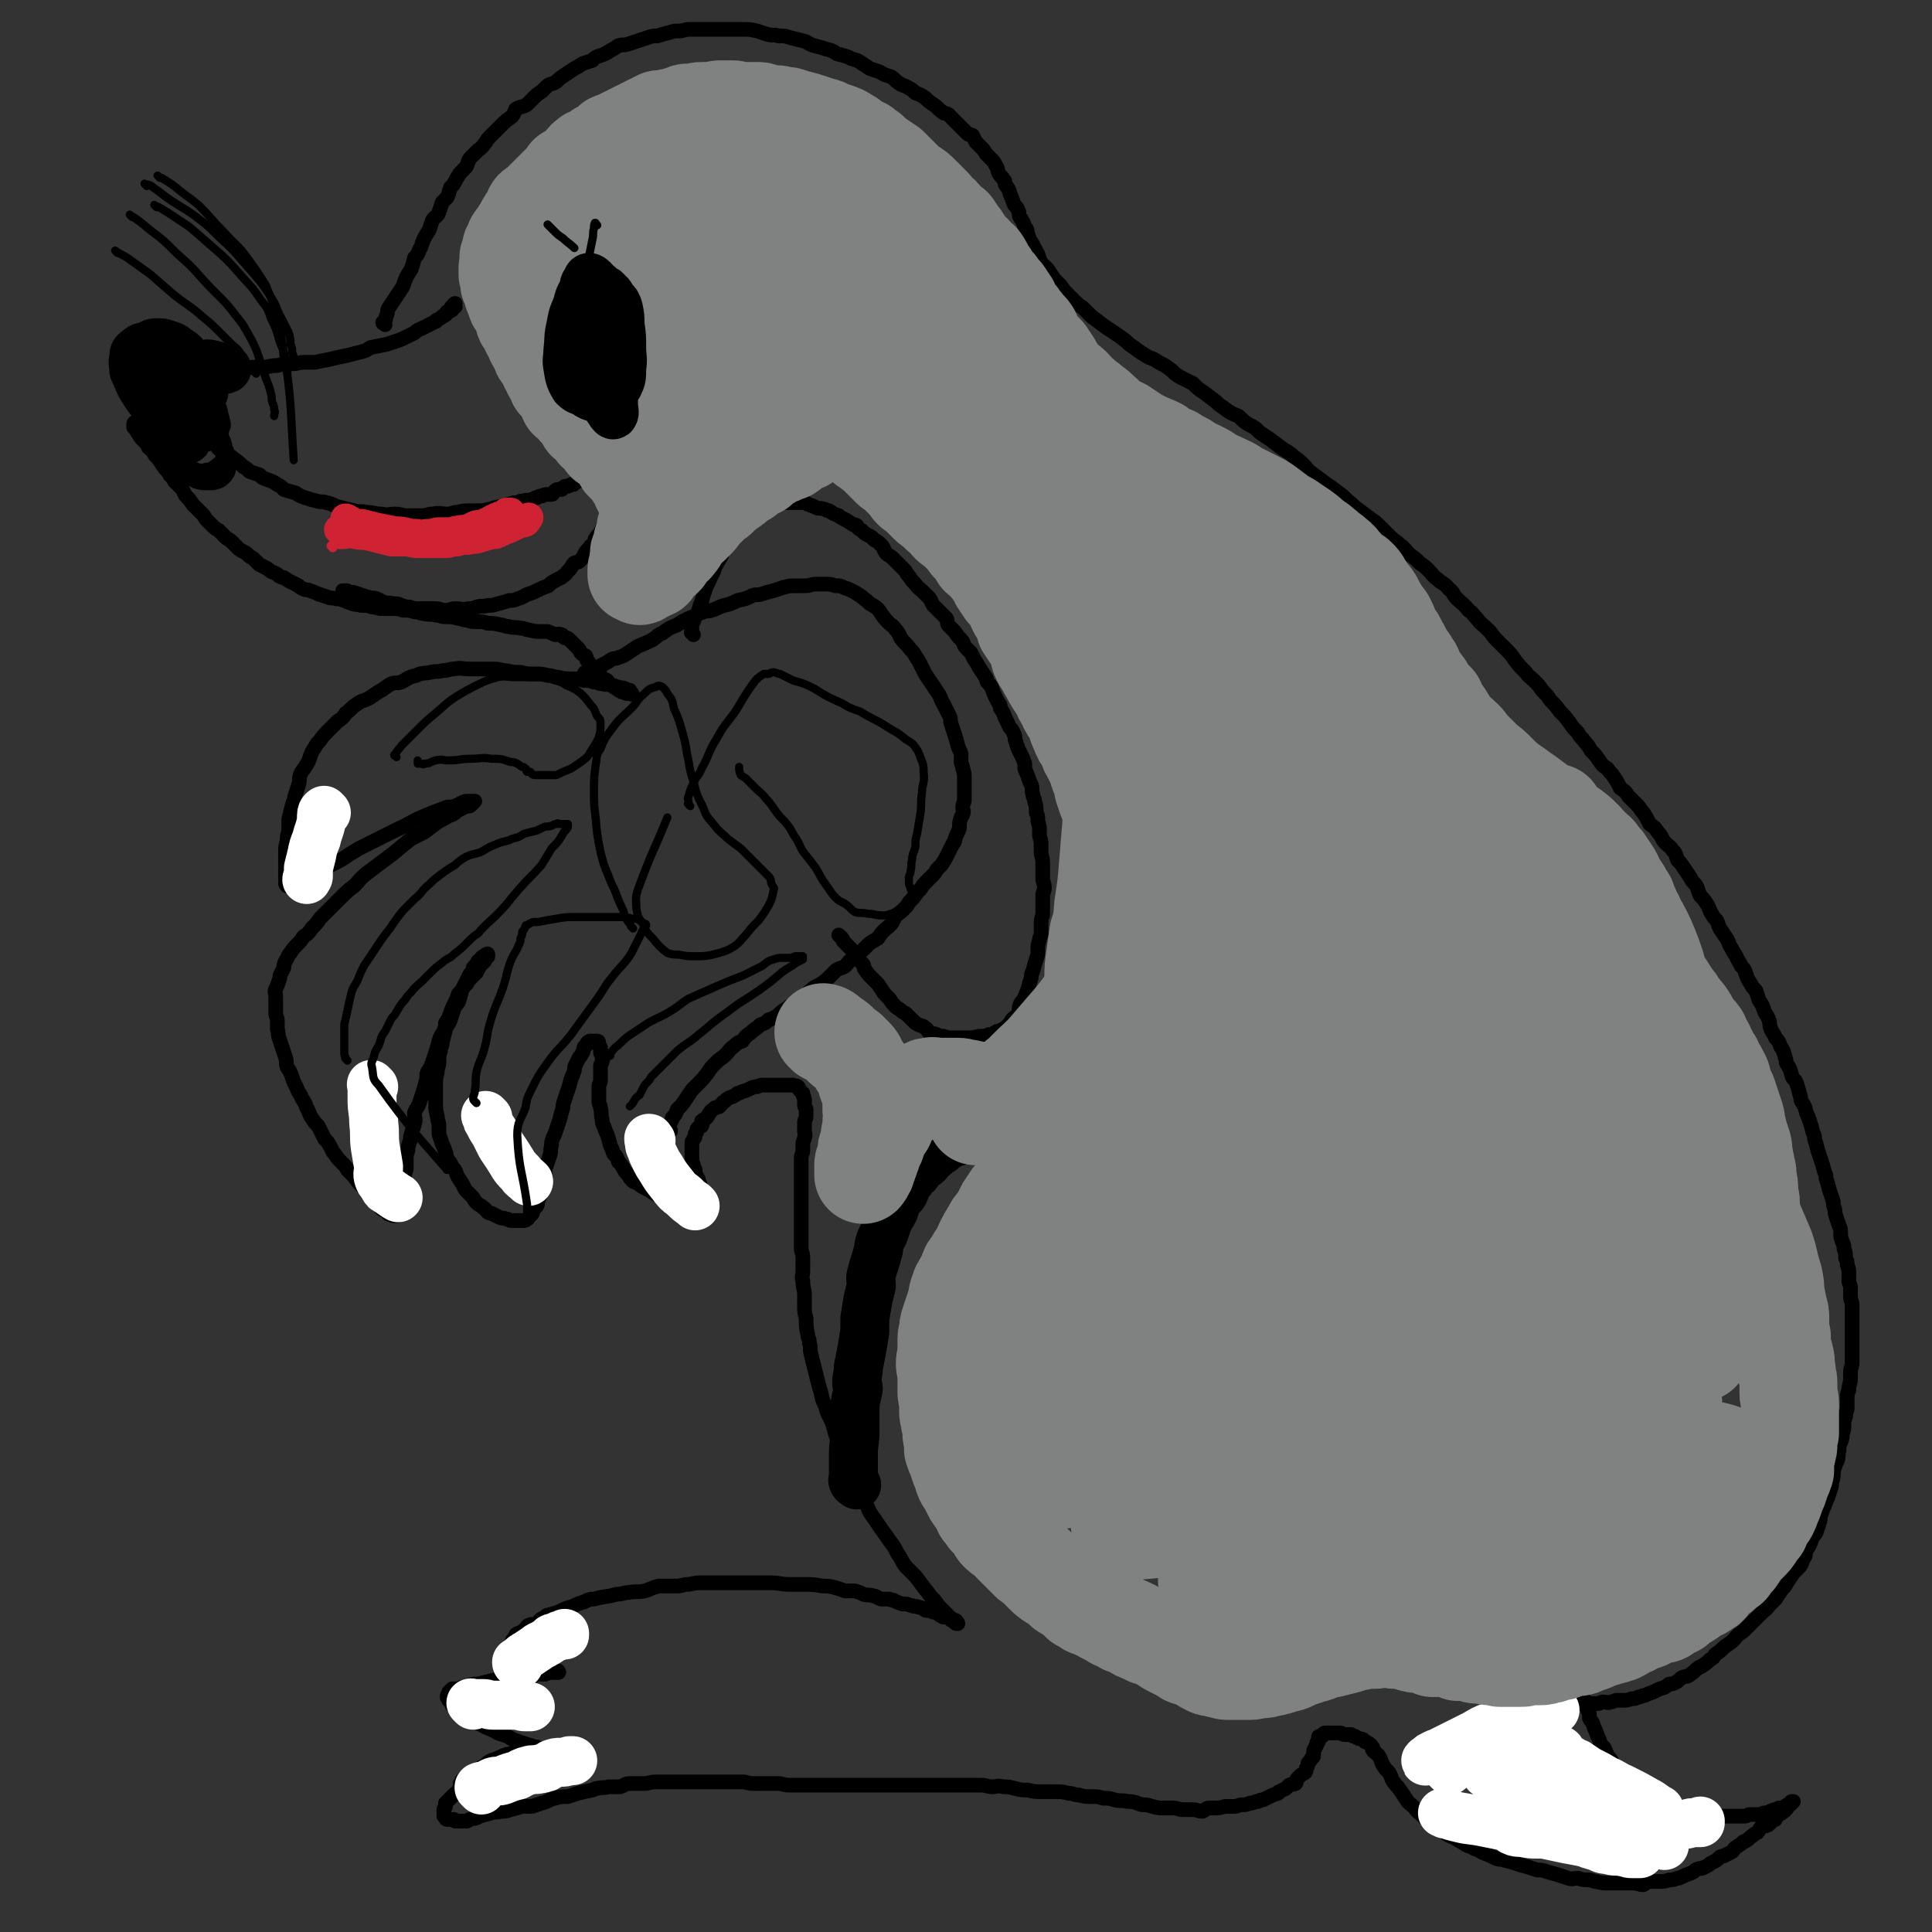 <svg viewBox='0 0 1184 1184' version='1.1' xmlns='http://www.w3.org/2000/svg' xmlns:xlink='http://www.w3.org/1999/xlink'><rect x="0" y="0" width="1184" height="1184" fill="#333333" stroke="none"/><g fill='none' stroke='#000000' stroke-width='9' stroke-linecap='round' stroke-linejoin='round'><path d='M236,199c-1,-1 -1,-1 -1,-1 -1,-1 0,0 0,0 0,0 0,0 0,0 0,0 0,0 0,0 -1,-1 0,0 0,0 0,0 0,0 0,0 0,0 -1,0 0,0 0,-1 1,-1 1,-2 1,-1 0,-1 1,-3 1,-2 0,-2 1,-4 2,-3 2,-3 4,-6 2,-3 2,-3 4,-6 2,-3 1,-3 3,-7 1,-2 1,-2 3,-5 1,-3 1,-3 2,-7 2,-2 2,-2 3,-5 2,-3 1,-3 3,-7 1,-2 1,-2 3,-5 1,-3 1,-3 2,-6 2,-3 3,-2 4,-5 1,-3 1,-3 2,-6 1,-1 1,-1 3,-3 1,-2 1,-3 2,-6 2,-2 2,-2 3,-4 1,-2 1,-2 3,-5 1,-1 1,-1 3,-3 2,-2 1,-3 3,-6 2,-2 2,-2 4,-4 2,-2 3,-2 5,-5 1,-1 1,-2 3,-4 2,-2 2,-2 4,-4 3,-3 3,-3 5,-5 2,-2 3,-2 5,-4 1,-1 1,-2 2,-4 3,-2 4,-1 7,-3 2,-2 2,-2 4,-4 2,-2 2,-2 5,-4 1,-1 1,-1 3,-3 2,-2 3,-1 6,-3 2,-2 2,-2 5,-4 3,-2 3,-2 6,-4 2,-1 2,-1 5,-3 3,-1 3,-1 6,-2 2,-2 2,-2 5,-3 3,-1 3,-1 6,-3 2,-1 2,-1 5,-3 3,-1 3,0 6,-1 3,-1 3,-1 6,-2 3,-1 3,-1 6,-2 3,-1 3,-1 6,-1 3,-1 3,-1 7,-2 3,-1 3,-1 6,-1 3,0 3,-1 7,-1 2,0 2,0 5,0 4,0 4,0 8,0 3,0 3,0 6,0 4,0 4,0 7,0 3,0 3,0 6,0 4,0 5,0 9,1 3,1 3,1 6,2 4,1 4,0 7,1 4,0 4,0 7,1 4,1 4,1 8,2 4,1 3,2 7,3 4,1 4,1 7,2 4,1 4,1 7,3 4,1 4,1 7,2 3,2 4,1 7,3 3,2 3,2 6,4 3,1 3,1 6,2 3,2 4,2 7,3 3,2 2,2 5,4 3,2 3,1 6,3 2,1 2,1 4,3 3,1 3,1 6,3 2,2 2,2 5,4 3,2 3,3 6,5 1,1 1,0 3,1 2,2 2,2 4,4 2,2 2,2 4,4 2,2 2,2 4,4 1,1 1,0 3,1 1,2 1,2 2,4 2,2 2,2 4,4 2,2 1,2 3,4 1,1 1,1 2,2 2,2 2,2 3,4 2,3 1,3 2,5 1,2 2,2 3,4 1,1 1,1 1,3 2,3 2,2 3,6 1,2 1,2 2,5 1,3 2,2 3,5 1,2 0,2 1,4 2,3 2,3 3,6 2,2 1,2 2,5 1,3 1,3 3,6 1,2 1,2 2,4 2,3 1,3 3,7 2,2 2,2 4,4 2,3 2,3 4,6 2,2 2,2 4,4 2,3 2,3 5,6 2,2 2,2 4,4 3,3 3,2 6,5 2,2 2,2 4,4 4,3 4,3 8,6 3,2 3,2 6,4 3,2 3,2 7,5 2,2 2,2 5,4 4,3 4,3 9,6 3,1 3,1 6,3 4,2 4,2 8,5 2,2 2,2 5,4 4,2 4,2 8,4 3,3 3,3 6,5 4,3 4,3 8,6 2,2 2,2 5,4 4,3 4,3 9,5 3,3 3,3 6,5 4,2 4,2 7,5 3,2 3,2 6,4 4,3 4,3 8,6 3,2 4,2 7,5 3,2 3,2 6,5 2,2 2,3 5,5 4,3 4,3 8,6 3,2 3,2 7,5 4,3 4,3 7,6 3,2 3,3 6,5 4,3 4,3 8,6 3,2 3,2 6,5 3,3 3,3 6,6 3,3 3,2 6,5 3,2 3,3 6,6 3,2 3,2 6,5 3,2 3,2 6,5 2,2 2,3 5,5 3,3 4,2 7,6 3,2 2,3 5,6 3,3 4,3 7,7 3,2 2,2 5,5 3,4 3,3 7,7 3,3 2,3 5,6 3,3 3,3 6,6 3,3 3,3 5,6 3,4 3,4 7,8 2,3 2,2 5,5 3,3 3,3 5,6 3,3 3,3 5,6 3,3 3,3 6,7 3,3 3,3 6,7 2,3 2,3 5,6 1,2 1,2 3,4 2,3 3,3 5,7 3,3 3,3 5,6 2,3 2,3 5,5 2,3 2,2 4,5 2,3 2,3 4,7 3,2 3,2 5,5 3,3 3,3 6,6 1,1 1,2 3,4 2,3 2,3 4,7 3,2 3,2 5,5 3,3 2,4 5,7 2,2 2,1 4,4 2,2 2,3 3,6 2,2 2,2 4,5 2,3 2,3 4,6 1,2 1,2 3,4 2,3 1,3 3,7 2,2 2,2 4,5 2,3 1,3 3,6 1,2 1,2 3,4 1,2 1,3 2,5 2,3 2,3 4,6 2,3 1,3 3,6 1,2 1,2 3,5 1,3 2,3 3,6 2,2 2,2 3,5 1,3 1,3 3,6 1,2 1,2 3,4 1,3 1,3 2,6 2,3 2,3 3,6 1,3 2,3 3,6 1,2 0,2 1,5 1,3 2,3 3,6 2,2 2,2 3,5 2,3 2,3 3,7 1,2 0,2 1,4 2,3 2,3 3,7 1,3 2,2 3,5 1,3 1,3 2,7 1,2 0,2 1,4 2,3 2,3 3,7 1,2 1,2 2,5 1,3 1,3 2,7 1,2 1,2 1,4 1,3 1,3 2,7 1,3 1,3 2,6 1,3 1,3 2,7 1,2 1,2 1,4 1,3 1,3 2,7 1,3 1,3 2,6 1,2 0,2 1,5 1,2 0,2 1,5 1,3 1,3 2,6 1,2 1,2 1,5 0,2 0,2 1,5 1,2 1,2 1,4 1,3 1,3 1,6 1,2 1,2 1,4 1,3 1,3 1,6 0,2 0,2 0,4 0,2 1,2 1,4 0,3 0,3 0,6 0,2 1,2 1,5 0,2 0,2 0,4 0,3 0,3 0,6 0,2 0,2 0,5 0,2 0,2 0,5 0,2 0,2 0,4 0,3 0,3 0,6 0,2 0,2 0,5 0,3 -1,3 -1,6 0,2 0,2 0,4 0,3 -1,3 -1,7 -1,2 -1,2 -1,5 0,3 0,3 0,6 0,2 -1,2 -1,5 -1,3 -1,3 -1,5 0,3 0,3 -1,6 0,2 0,2 -1,5 -1,2 -1,2 -1,5 -1,3 0,3 -1,6 -1,2 -1,2 -2,5 -1,3 0,3 -1,7 -1,2 0,2 -1,5 -1,3 -1,3 -2,6 -1,2 -1,2 -2,5 -1,2 -1,2 -2,5 -1,2 0,2 -1,5 -1,3 -1,3 -2,6 -1,2 -2,2 -3,5 -1,3 -1,3 -3,6 -1,2 0,2 -1,4 -2,3 -1,3 -3,6 -2,2 -2,2 -4,4 -2,3 -2,3 -4,6 -1,2 -1,2 -3,4 -2,3 -2,3 -4,6 -2,2 -2,2 -4,4 -2,3 -2,2 -5,5 -2,2 -2,2 -4,4 -2,2 -2,2 -4,4 -3,3 -3,3 -6,5 -2,2 -2,3 -5,5 -1,1 -2,1 -4,3 -2,2 -2,2 -5,4 -1,2 -1,2 -3,3 -2,2 -2,2 -5,4 -1,1 -1,0 -2,1 -3,2 -3,3 -5,4 -2,2 -3,1 -5,2 -2,1 -2,2 -4,3 -2,1 -2,1 -4,1 -3,2 -2,2 -6,3 -2,1 -2,1 -4,2 -3,1 -3,1 -5,2 -2,0 -2,1 -4,1 -2,1 -2,1 -4,1 -3,1 -3,1 -5,1 -2,0 -2,0 -4,0 -2,0 -2,1 -4,1 -2,1 -2,0 -5,0 -1,0 -1,1 -3,1 -1,0 -1,0 -3,0 0,0 0,0 -1,0 -2,0 -2,0 -3,0 -1,0 -1,0 -2,0 -1,0 -1,0 -2,0 0,0 0,0 0,0 -1,0 -1,0 -1,0 -1,0 -1,0 -1,0 0,0 0,-1 0,-1 0,-1 1,-1 1,-1 1,0 1,-1 1,-1 0,0 1,0 1,0 1,0 1,0 1,0 1,0 1,1 1,1 0,1 1,1 1,2 0,0 0,0 0,1 0,0 1,0 1,1 0,1 0,1 0,2 0,1 1,1 1,2 0,1 0,1 0,3 1,2 1,1 2,3 1,3 1,3 2,5 1,3 1,3 2,5 1,3 1,3 3,5 1,2 1,2 2,5 2,2 2,2 3,4 1,2 1,3 3,4 1,2 1,1 3,2 2,3 2,3 5,5 1,2 1,2 3,3 2,2 2,2 4,4 2,1 2,0 4,1 3,2 2,3 5,4 3,2 3,1 6,2 3,1 3,2 5,3 2,0 2,0 4,0 3,1 3,1 7,2 2,1 2,0 5,1 2,0 2,0 4,1 3,1 3,1 5,1 3,1 3,0 5,0 2,0 2,0 4,0 2,0 2,0 5,0 2,0 2,0 4,0 2,0 2,-1 3,-1 3,0 3,0 5,0 2,0 2,0 4,-1 0,0 0,0 1,0 2,0 2,-1 3,-1 2,-1 2,-1 3,-1 1,0 1,0 2,0 0,0 0,-1 0,-1 1,0 1,0 2,0 1,0 1,0 2,-1 1,-1 1,-1 2,-1 0,-1 0,0 0,0 1,0 1,0 1,-1 1,0 0,-1 1,-1 1,0 1,0 1,0 0,0 0,0 -1,1 -1,0 -1,0 -1,1 -1,0 -1,0 -1,1 -1,0 -1,0 -1,1 0,0 0,1 -1,1 0,1 -1,1 -1,1 -1,1 -1,1 -1,1 -1,1 -1,0 -2,1 -1,1 -1,1 -2,2 0,0 0,0 0,1 -1,0 -1,0 -2,1 -1,1 -1,1 -2,2 -1,1 -1,0 -2,1 -1,0 -1,0 -3,1 -1,1 -1,2 -2,3 -2,1 -2,1 -3,2 -2,1 -2,2 -4,3 -1,1 -1,0 -2,1 -2,2 -3,2 -4,3 -2,1 -1,2 -3,3 -2,1 -2,1 -4,2 -1,1 -1,0 -3,1 -2,2 -2,2 -4,3 -2,1 -2,1 -3,2 -2,1 -2,1 -4,2 -2,0 -2,0 -4,1 -1,1 -1,1 -3,2 -3,1 -3,1 -5,2 -2,1 -2,1 -3,1 -3,1 -3,1 -5,1 -3,1 -3,1 -7,1 -2,0 -2,0 -5,0 -2,0 -2,1 -4,2 -3,0 -3,-1 -6,-1 -3,0 -3,0 -5,0 -3,0 -3,0 -7,0 -1,0 -1,0 -2,0 -5,0 -5,0 -9,-1 -2,0 -2,-1 -5,-1 -3,0 -3,0 -6,-1 -3,0 -3,1 -6,0 -3,-1 -3,-1 -6,-2 -3,-1 -4,-1 -7,-2 -3,-1 -3,-1 -6,-1 -3,-1 -3,-1 -6,-2 -4,-1 -4,-1 -7,-2 -3,-1 -3,-1 -7,-2 -2,-1 -2,0 -5,-1 -4,-2 -4,-2 -9,-4 -3,-2 -3,-1 -6,-3 -3,-1 -3,-1 -6,-3 -2,-1 -2,-1 -5,-3 -3,-1 -3,-1 -6,-3 -3,-2 -2,-2 -5,-4 -2,-1 -2,-1 -4,-2 -3,-3 -3,-3 -5,-5 -3,-2 -3,-3 -5,-5 -2,-2 -3,-2 -4,-4 -2,-3 -2,-3 -4,-6 -2,-3 -2,-2 -4,-5 -2,-3 -1,-3 -3,-6 -1,-1 -1,-1 -2,-2 -2,-3 -2,-3 -3,-6 -1,-2 -1,-2 -2,-3 -1,-1 -2,-1 -3,-3 0,0 1,-1 0,-1 -1,-2 -1,-2 -3,-3 -1,-1 -1,0 -2,-1 -1,-1 0,-1 -1,-1 -2,-1 -2,0 -3,-1 -1,0 -1,-1 -2,-1 -1,0 -1,0 -2,-1 -1,0 -1,0 -3,0 0,0 0,0 -1,0 -2,0 -1,-1 -3,-1 -1,0 -1,0 -1,0 -2,0 -2,0 -3,0 -1,0 -1,0 -2,0 -1,0 -1,0 -1,0 -1,0 -2,0 -2,0 -1,0 -1,1 -1,1 -1,0 0,1 -1,1 -1,0 -1,0 -1,0 -1,0 -1,0 -1,1 0,1 0,1 0,2 0,1 -1,0 -1,1 0,0 0,1 0,1 0,1 -1,1 -1,2 0,1 -1,1 -1,2 0,1 0,2 0,3 0,1 -1,1 -1,1 -1,2 -1,2 -2,3 -1,1 0,1 -1,3 -1,1 0,1 -1,3 -1,1 -2,1 -3,2 -1,1 -1,1 -2,2 -1,1 0,2 -1,3 -2,1 -2,0 -4,1 -1,1 -1,1 -2,2 -2,1 -2,1 -4,2 -1,0 0,1 -1,1 -3,1 -3,1 -5,2 -2,1 -2,1 -4,2 -1,0 -2,0 -3,1 -3,0 -2,1 -5,1 -2,1 -3,1 -5,1 -2,0 -2,1 -5,1 -2,0 -2,0 -4,0 -3,0 -3,1 -7,1 -2,0 -2,0 -4,0 -2,0 -2,1 -4,2 -3,0 -3,-1 -6,-1 -3,0 -3,0 -6,0 -3,0 -3,-1 -6,-1 -3,0 -3,0 -6,0 -3,0 -3,0 -7,-1 -3,-1 -3,-1 -6,-1 -4,-1 -4,-2 -9,-2 -4,-1 -4,0 -8,-1 -3,-1 -3,-1 -7,-1 -3,-1 -3,-1 -7,-1 -4,0 -4,0 -8,-1 -3,0 -3,-1 -6,-1 -4,-1 -4,-1 -9,-1 -4,0 -4,0 -7,0 -5,0 -5,0 -9,-1 -4,0 -4,0 -8,-1 -4,-1 -4,-1 -7,-1 -4,-1 -4,0 -7,0 -3,0 -3,-1 -7,-1 -4,0 -4,0 -7,0 -4,0 -4,0 -9,0 -4,0 -4,0 -7,0 -5,0 -5,0 -9,0 -4,0 -4,0 -8,0 -4,0 -4,0 -7,0 -4,0 -4,0 -8,0 -4,0 -4,0 -8,0 -3,0 -3,0 -6,0 -4,0 -4,0 -8,0 -4,0 -4,0 -7,0 -5,0 -5,0 -9,0 -4,0 -4,0 -8,0 -4,0 -4,0 -7,0 -4,0 -4,0 -8,0 -3,0 -3,0 -7,-1 -2,0 -2,0 -5,0 -4,0 -4,0 -9,0 -4,0 -4,0 -8,-1 -3,0 -3,0 -7,0 -4,0 -4,0 -8,0 -2,0 -2,0 -4,0 -3,0 -3,0 -6,0 -3,0 -3,0 -7,0 -4,0 -4,0 -7,0 -4,0 -4,0 -8,0 -4,0 -4,0 -7,0 -4,0 -4,1 -8,1 -4,0 -4,0 -8,0 -3,0 -3,1 -6,2 -3,0 -3,0 -7,0 -3,1 -3,0 -7,1 -2,0 -2,1 -3,1 -5,1 -5,1 -9,2 -3,1 -3,1 -6,2 -4,0 -4,0 -8,1 -4,1 -4,2 -8,3 -3,1 -3,1 -6,2 -3,0 -3,0 -6,0 -3,1 -3,1 -7,2 -3,1 -3,1 -6,1 -3,1 -3,0 -6,1 -3,1 -4,1 -7,2 -1,0 -1,1 -2,1 -2,1 -2,0 -4,1 -1,0 -1,1 -2,1 -1,0 -1,0 -2,0 -2,0 -2,0 -3,0 -1,0 -1,0 -2,0 -1,0 0,-1 -1,-1 -1,0 -1,0 -2,0 -1,0 -1,0 -2,0 0,0 0,0 0,0 -1,0 -1,-1 -1,-1 0,-1 0,0 -1,-1 0,-1 0,-1 0,-1 0,-1 0,-1 0,-2 0,-1 0,-1 0,-1 0,-1 1,-1 1,-2 0,0 0,0 0,0 0,-1 0,-1 0,-2 1,-1 1,-1 2,-2 0,0 0,0 1,-1 1,-1 1,-1 2,-2 1,-1 1,-1 2,-1 0,-1 1,-1 1,-2 1,-1 1,-1 1,-3 0,-1 0,-1 0,-1 1,-2 1,-2 2,-3 2,-2 2,-2 5,-3 1,-1 1,0 2,-1 2,-1 2,-2 4,-3 2,-1 2,-1 4,-3 1,0 1,-1 2,-1 2,-1 3,-1 5,-2 2,-1 2,-1 5,-2 2,0 2,-1 5,-1 2,-1 2,-1 4,-1 2,0 2,-1 4,-1 1,0 1,0 2,0 0,0 1,0 1,0 1,-1 1,-1 2,-1 0,-1 0,0 0,0 0,0 -1,0 -1,0 -1,0 -1,-1 -2,-1 -2,-1 -2,0 -3,-1 -3,-1 -3,-1 -6,-2 -3,-1 -3,-1 -6,-3 -3,-1 -3,-1 -6,-2 -5,-3 -5,-2 -10,-5 -4,-2 -4,-2 -7,-4 -3,-2 -2,-2 -4,-3 -2,-2 -2,-2 -4,-3 -1,-1 -2,-1 -3,-2 0,0 0,-1 0,-1 -1,-1 -1,-1 -2,-2 0,0 0,0 0,-1 0,-1 -1,0 -1,-1 0,-1 0,-1 1,-2 0,-1 0,-1 0,-1 1,-1 1,-1 2,-2 0,0 1,0 1,0 3,0 3,0 5,-1 2,0 2,-1 4,-1 3,-1 3,-1 6,-1 4,-1 4,-1 8,-2 3,-1 4,0 7,-1 4,0 4,-1 7,-1 3,-1 3,-1 6,-1 3,0 3,1 6,0 1,0 0,-1 1,-1 2,-1 2,0 4,0 1,0 1,0 2,0 1,0 1,-1 2,-1 1,0 1,0 2,0 1,0 1,0 2,0 0,0 0,0 1,0 1,0 1,0 1,0 1,0 0,-1 0,-1 -1,0 -1,0 -2,0 -2,0 -2,0 -3,0 -2,0 -2,-1 -3,-1 -2,0 -2,0 -3,0 -3,0 -3,0 -5,-1 -2,0 -2,0 -3,-1 -1,0 -1,-1 -2,-1 -2,-1 -2,0 -3,-1 -1,-1 -1,-1 -2,-2 0,0 0,-1 0,-1 0,-1 -1,-1 -1,-2 0,-1 0,-1 -1,-2 0,0 0,0 0,-1 0,-1 0,-1 0,-2 0,-1 0,-1 0,-2 0,0 0,-1 0,-1 0,-1 0,-1 1,-2 1,-1 1,-1 1,-2 1,-1 1,-1 2,-1 2,-1 2,-1 3,-2 2,-1 1,-2 3,-3 2,-1 3,0 5,-1 2,-1 1,-2 3,-3 2,-1 2,-1 3,-2 4,-1 4,-1 7,-2 4,-2 4,-2 7,-3 4,-1 4,-2 8,-3 3,-1 3,-2 7,-2 7,-2 7,-1 14,-3 4,0 4,-1 7,-1 5,-1 5,0 10,-1 4,-1 4,-2 9,-3 5,0 5,0 11,0 3,0 3,-1 7,-1 5,-1 5,-1 9,-1 7,0 7,0 13,0 7,0 7,0 15,0 3,0 3,0 6,0 4,0 4,0 7,0 6,0 6,1 12,1 1,0 2,0 3,0 3,0 3,0 6,0 5,0 5,0 11,1 4,0 4,0 8,1 3,1 3,1 6,2 3,0 3,0 6,0 3,1 3,1 5,2 3,1 3,0 6,1 2,0 2,1 5,2 2,0 2,0 5,0 1,1 2,0 3,1 2,1 2,1 5,2 1,0 1,0 2,0 2,0 2,1 4,1 2,1 2,0 4,1 1,0 1,0 3,1 1,1 1,1 3,1 0,0 0,0 1,0 1,0 1,1 2,1 0,0 1,0 1,0 1,0 1,0 2,1 1,1 1,1 3,2 0,0 0,-1 0,-1 1,0 0,1 1,1 1,0 1,0 2,0 0,0 0,0 0,0 1,1 1,1 2,2 0,0 0,-1 0,-1 1,0 1,1 1,1 1,1 1,0 1,0 1,0 1,0 1,1 1,0 1,1 1,1 0,0 0,0 0,0 0,0 0,0 0,0 0,0 -1,0 -1,0 -1,0 0,-1 -1,-1 -1,-1 -1,-1 -1,-1 -1,-1 -1,-1 -2,-2 -2,-2 -2,-2 -3,-3 -2,-2 -2,-2 -4,-4 -2,-3 -2,-3 -4,-5 -2,-2 -2,-3 -4,-5 -3,-4 -3,-4 -6,-8 -3,-3 -3,-3 -6,-6 -3,-4 -2,-4 -5,-8 -2,-4 -2,-4 -5,-8 -2,-3 -2,-3 -5,-7 -2,-3 -2,-3 -4,-6 -3,-4 -3,-4 -5,-9 -2,-3 -2,-3 -4,-7 -2,-4 -2,-4 -4,-8 -2,-5 -3,-5 -5,-10 -1,-4 -1,-4 -2,-8 -2,-5 -2,-5 -4,-10 -1,-4 -1,-4 -2,-7 -2,-5 -3,-5 -4,-10 -2,-4 -2,-4 -3,-9 -1,-3 -1,-3 -2,-7 -1,-4 -1,-4 -2,-8 -1,-4 -1,-4 -2,-8 -1,-4 0,-4 -1,-7 0,-3 -1,-3 -1,-5 -1,-5 -1,-5 -1,-10 -1,-4 -1,-4 -1,-8 0,-3 0,-3 0,-6 0,-5 -1,-4 -1,-9 -1,-3 0,-3 0,-6 0,-4 0,-4 0,-7 0,-3 0,-3 -1,-6 0,-4 0,-4 0,-7 0,-3 0,-3 0,-6 0,-3 0,-3 0,-7 0,-2 0,-2 0,-4 0,-4 0,-4 0,-9 0,-3 0,-3 0,-6 0,-2 0,-2 0,-4 0,-4 0,-4 0,-8 0,-3 0,-3 0,-5 0,-3 1,-3 1,-5 0,-2 0,-2 0,-4 0,-2 1,-2 1,-4 1,-2 0,-2 0,-4 0,-3 0,-3 0,-5 0,-2 1,-2 1,-4 0,-2 0,-2 0,-4 0,-1 -1,-1 -1,-3 0,-2 0,-2 0,-3 0,-1 0,-1 -1,-3 0,0 0,-1 0,-1 -1,-1 -1,-1 -2,-2 -1,-1 0,-1 -1,-2 -1,-1 -1,0 -3,-1 -1,0 -1,0 -1,0 -2,0 -2,0 -4,0 -2,0 -2,0 -4,0 -2,0 -2,0 -5,0 -2,0 -2,0 -4,0 -2,0 -2,0 -4,1 -2,0 -2,0 -4,1 -2,1 -2,1 -5,2 -1,0 -1,1 -3,1 -1,1 -1,1 -3,2 -3,1 -3,1 -5,3 -2,1 -1,1 -3,3 -1,1 -1,0 -3,1 -2,2 -2,1 -3,3 -1,1 -1,2 -2,3 -1,1 -2,1 -3,2 0,1 1,1 0,3 -1,1 -1,0 -2,1 -1,1 -1,1 -1,2 0,1 0,1 -1,2 0,0 0,1 0,1 0,1 0,1 -1,2 0,1 -1,1 -1,2 0,1 0,1 0,2 0,1 0,1 0,1 0,1 0,1 0,2 0,1 0,1 0,2 0,1 0,1 0,2 0,1 0,1 0,1 0,1 0,1 0,2 0,1 1,1 1,2 0,1 0,1 0,2 0,1 1,0 1,1 0,1 0,1 0,2 0,1 1,1 1,2 0,1 1,1 1,2 0,1 0,1 0,1 0,1 1,1 1,2 0,1 0,1 0,2 0,1 0,1 0,2 0,1 0,1 0,1 0,1 0,1 0,1 0,1 0,1 -1,2 0,0 0,1 -1,1 -1,0 -1,0 -1,0 -1,0 -1,1 -2,1 -1,0 -1,0 -2,0 -1,0 -1,0 -3,0 0,0 0,0 -1,0 -2,0 -2,0 -4,-1 -2,0 -2,0 -4,-1 -2,0 -2,0 -4,-1 -2,-1 -2,0 -4,-1 -2,-1 -2,-1 -3,-2 -2,-1 -2,-1 -4,-2 -2,-1 -2,-1 -4,-3 -1,0 -1,0 -3,-1 -2,-2 -2,-2 -3,-4 -2,-2 -2,-2 -3,-4 -1,-2 -1,-2 -3,-4 -1,-3 -1,-3 -3,-5 -1,-3 -1,-3 -2,-5 -1,-4 -1,-4 -2,-7 -1,-2 -1,-2 -2,-5 -1,-2 -1,-2 -1,-4 -1,-3 0,-3 -1,-7 0,-2 -1,-2 -1,-4 0,-2 0,-2 0,-4 0,-3 0,-3 0,-5 0,-2 1,-2 1,-4 0,-2 0,-2 0,-4 0,-2 0,-2 0,-5 0,-1 1,-1 1,-3 1,-1 0,-1 0,-2 0,-2 -1,-2 -1,-3 0,-1 0,-1 0,-2 0,-1 0,-1 0,-1 -1,-1 -1,-1 -1,-2 0,-1 0,-2 -1,-2 -1,0 -1,0 -2,0 -1,0 -1,0 -1,0 -1,0 -1,0 -1,0 -1,0 -1,0 -2,1 -1,1 0,1 -1,2 -1,1 -1,0 -1,1 -1,2 0,2 -1,3 -1,2 -1,2 -2,3 -1,2 -1,2 -2,4 -1,2 -1,2 -1,4 -1,3 -1,3 -2,5 -1,4 -1,4 -2,7 -1,3 -1,3 -2,6 -1,3 -1,3 -1,5 -1,3 -1,3 -2,7 -1,3 -1,3 -2,6 -1,3 -1,3 -2,5 -1,3 -1,2 -1,5 -1,3 0,3 -1,6 -1,3 -1,3 -2,6 -1,2 -1,2 -1,4 0,3 1,3 0,5 -1,2 -1,1 -2,3 -1,2 0,3 -1,5 0,2 0,2 -1,4 -1,2 0,2 -1,4 -1,1 -1,1 -2,2 -1,1 0,2 -1,3 -1,1 -1,1 -2,2 -1,1 0,1 -1,1 -1,1 -1,1 -2,1 -1,0 -2,0 -3,0 -1,0 -1,0 -2,0 -1,0 -1,0 -3,0 -1,0 -1,-1 -3,-1 -2,-1 -2,0 -4,-1 -2,-1 -2,-1 -4,-2 -1,-1 -1,0 -3,-1 -2,-2 -1,-2 -3,-3 -2,-2 -2,-1 -4,-3 -2,-2 -1,-2 -3,-4 -1,-1 -1,-1 -3,-3 -2,-2 -1,-2 -3,-5 -2,-3 -2,-3 -3,-5 -1,-3 -1,-3 -3,-5 -1,-3 -1,-2 -3,-5 -1,-2 0,-2 -1,-4 -1,-3 -1,-3 -2,-5 -1,-3 -1,-3 -2,-6 0,-2 0,-2 0,-5 0,-3 -1,-3 -1,-6 -1,-4 -1,-4 -1,-7 0,-3 0,-3 0,-6 0,-3 0,-3 0,-6 0,-4 0,-4 1,-8 0,-3 1,-3 1,-6 0,-4 0,-4 1,-7 0,-3 1,-2 1,-5 1,-4 1,-4 2,-8 1,-3 2,-3 3,-6 1,-3 1,-3 2,-6 1,-3 1,-2 3,-5 1,-3 1,-3 2,-7 1,-2 1,-2 3,-4 1,-2 1,-2 3,-4 1,-1 1,-1 3,-3 0,-1 0,-1 1,-2 1,-2 1,-2 2,-3 1,-1 1,-1 2,-2 0,0 0,-1 0,-1 0,-1 0,-1 1,-1 0,-1 1,0 1,-1 0,-1 0,-1 0,-1 0,-1 -1,0 -1,0 -1,0 0,1 -1,1 -1,0 -1,0 -2,1 0,0 0,0 0,1 -1,0 -1,0 -2,1 -1,1 0,1 -1,2 -1,1 -1,1 -2,2 0,0 0,1 0,1 -1,2 -1,2 -2,3 -1,2 -1,2 -2,4 -1,2 -1,2 -2,4 -1,2 -1,2 -3,4 -1,3 -1,3 -2,5 -2,4 -2,4 -3,7 -1,3 -1,3 -3,6 0,2 0,2 -1,5 -2,3 -2,3 -3,6 -1,4 -1,4 -2,7 -1,3 -1,3 -2,6 -1,3 -1,3 -3,6 -1,3 0,3 -1,6 -1,4 -1,4 -2,7 -1,3 -1,3 -2,6 -1,3 -2,3 -3,6 0,3 1,3 0,7 -1,3 -1,3 -2,6 -1,3 0,3 -1,5 -1,3 -1,3 -1,5 -1,3 -1,3 -1,6 0,2 0,2 0,5 0,2 -1,2 -1,4 0,2 0,2 0,4 0,2 0,2 0,4 0,2 0,2 0,4 0,2 0,2 0,4 0,0 0,0 0,1 0,2 0,2 -1,3 0,1 0,1 -1,2 0,1 -1,0 -1,1 0,0 0,1 0,1 -1,1 -1,1 -2,1 -1,0 -1,0 -2,0 -1,0 -1,-1 -2,-1 0,0 -1,0 -1,0 -1,-1 -1,-1 -2,-2 -1,-1 -1,0 -2,-1 -1,-1 -1,-1 -3,-3 -1,-1 -1,-1 -3,-3 -2,-2 -1,-2 -3,-4 -2,-3 -2,-3 -4,-5 -2,-2 -2,-2 -4,-5 -2,-2 -2,-2 -4,-4 -1,-2 -1,-2 -3,-4 -3,-3 -3,-3 -5,-6 -2,-2 -1,-2 -3,-5 -1,-2 -1,-2 -3,-4 -2,-4 -2,-4 -4,-8 -2,-2 -2,-2 -4,-5 -2,-3 -1,-3 -3,-6 -1,-3 -1,-3 -3,-6 -1,-3 -2,-3 -3,-6 -2,-4 -2,-4 -3,-7 -1,-3 -1,-3 -3,-6 -1,-3 0,-3 -1,-6 -1,-3 -1,-3 -2,-6 -1,-3 -1,-3 -2,-6 -1,-3 0,-3 -1,-5 0,-3 0,-3 0,-5 0,-3 -1,-3 -1,-5 0,-3 0,-3 0,-6 0,-2 0,-2 0,-4 0,-3 -1,-3 0,-5 1,-2 1,-2 2,-5 1,-2 0,-2 1,-4 1,-2 1,-2 2,-4 0,-2 0,-2 1,-4 2,-3 1,-3 3,-5 2,-3 2,-3 4,-5 2,-2 2,-2 4,-5 3,-2 3,-2 5,-5 3,-3 3,-3 5,-6 4,-4 4,-4 7,-7 3,-3 3,-3 6,-6 4,-4 4,-4 8,-7 4,-4 3,-4 8,-8 4,-3 4,-3 8,-6 4,-3 4,-3 8,-6 6,-5 6,-5 11,-9 4,-2 4,-2 8,-4 4,-3 4,-3 8,-6 3,-2 4,-2 7,-4 3,-1 3,-1 5,-3 2,-1 2,-1 4,-2 2,-1 2,-1 3,-1 1,0 1,0 2,-1 1,-1 1,-1 1,-1 1,-1 1,-1 1,-1 0,0 0,0 -1,0 0,0 0,0 -1,0 -1,0 -1,0 -2,0 -2,0 -2,0 -4,1 -2,1 -2,1 -4,2 -3,1 -3,0 -6,1 -8,3 -8,3 -15,6 -7,3 -7,4 -14,7 -6,3 -6,3 -12,6 -6,3 -6,3 -12,6 -5,3 -5,3 -11,7 -4,2 -4,2 -8,4 -4,2 -4,2 -7,5 -3,1 -2,1 -5,3 -2,1 -2,0 -4,1 -2,1 -2,1 -4,2 -1,0 -1,1 -2,1 0,0 -1,0 -1,0 -1,0 -1,0 -2,0 -1,-1 -1,-1 -1,-2 0,-1 0,-1 0,-1 0,-2 0,-2 0,-3 0,-2 0,-2 0,-3 0,-2 0,-2 0,-4 0,-2 0,-2 0,-4 0,-3 0,-3 0,-5 0,-4 1,-4 1,-7 0,-3 1,-3 1,-6 0,-3 0,-3 0,-6 1,-4 1,-4 2,-8 1,-3 1,-3 2,-7 1,-3 1,-3 2,-6 1,-3 0,-3 1,-6 1,-3 2,-3 3,-5 2,-3 2,-3 3,-6 1,-3 1,-3 3,-6 1,-2 1,-2 3,-4 2,-3 2,-3 6,-7 2,-2 2,-2 5,-5 3,-2 3,-2 5,-5 3,-2 3,-3 6,-5 4,-3 4,-2 8,-4 3,-2 3,-2 6,-4 4,-2 4,-3 8,-5 3,-1 3,0 6,-1 4,-2 4,-3 9,-4 4,-2 4,-1 9,-2 4,-1 4,0 7,-1 4,0 4,-1 7,-1 5,-1 5,0 10,0 4,0 4,0 8,0 4,0 4,0 7,0 4,0 4,1 7,1 5,1 5,1 9,1 4,1 4,1 8,1 5,0 5,0 9,1 3,0 3,1 6,1 4,1 4,1 9,1 3,0 3,0 7,1 3,0 3,0 6,1 3,0 2,1 5,1 3,1 3,0 6,1 2,0 2,1 4,1 2,1 2,0 4,1 1,0 0,1 1,1 1,0 1,0 2,0 0,0 0,1 0,1 1,1 2,1 1,1 0,1 0,0 -1,0 -1,0 -1,0 -2,0 -1,0 -1,-1 -2,-1 -1,0 -1,0 -1,0 -2,-1 -2,-1 -3,-2 -2,-1 -2,-1 -3,-2 -2,-1 -1,-1 -3,-3 -1,-1 -1,0 -3,-1 -1,-2 -1,-3 -2,-4 -2,-2 -2,-1 -4,-3 -2,-2 -1,-2 -3,-4 -1,-1 0,-1 -1,-3 -2,-1 -2,-1 -3,-2 -1,-2 -1,-2 -2,-3 -1,-1 -1,-1 -2,-2 -1,-1 -1,-1 -1,-1 -1,-1 -1,-1 -2,-2 -1,-1 -1,-1 -2,-1 -1,0 -1,0 -2,-1 -1,-1 0,-1 -1,-1 -2,-1 -2,0 -3,0 -2,0 -2,-1 -3,-1 -2,-1 -2,-1 -4,-1 -1,0 -1,0 -3,0 -3,0 -3,0 -7,-1 -2,0 -2,-1 -5,-1 -4,-1 -4,0 -7,-1 -3,0 -3,-1 -5,-1 -4,-1 -4,-1 -8,-1 -3,-1 -3,-1 -6,-1 -4,0 -4,0 -7,-1 -3,0 -3,-1 -5,-1 -4,-1 -4,-1 -8,-1 -3,0 -3,-1 -6,-1 -4,-1 -4,0 -7,-1 -3,0 -3,-1 -6,-1 -3,-1 -3,-1 -7,-1 -3,-1 -3,-1 -7,-1 -3,0 -3,0 -6,0 -3,0 -3,-1 -6,-1 -3,-1 -3,-1 -7,-1 -2,-1 -2,0 -5,-1 -3,-1 -3,-1 -5,-2 -3,-1 -3,-1 -5,-1 -3,-1 -3,0 -5,-1 -3,-1 -3,-1 -6,-2 -2,-1 -2,-1 -5,-2 -2,-1 -2,0 -4,-1 -2,-1 -2,-1 -3,-2 -2,-1 -2,-1 -4,-2 -2,-1 -2,-1 -5,-3 -1,0 -1,0 -3,-1 -1,-1 -1,-1 -3,-2 -3,-1 -3,-2 -5,-3 -2,-1 -2,-1 -4,-2 -1,-1 -1,-1 -2,-2 -2,-2 -2,-2 -4,-3 -2,-2 -2,-2 -4,-3 -2,-1 -2,-1 -4,-3 -1,-1 -1,-1 -3,-3 -2,-2 -2,-1 -4,-3 -2,-2 -2,-2 -4,-4 -2,-1 -2,-1 -4,-3 -1,-1 -1,-1 -3,-3 -2,-2 -1,-2 -3,-4 -2,-2 -2,-2 -4,-4 -2,-2 -2,-2 -4,-5 -1,-1 -1,-1 -2,-2 -2,-3 -1,-3 -3,-5 -2,-2 -2,-2 -4,-4 -1,-2 -1,-2 -3,-4 -1,-2 -1,-2 -3,-4 -1,-2 -1,-1 -2,-3 -2,-3 -2,-3 -4,-5 -1,-2 -1,-2 -3,-4 0,-1 -1,0 -1,-1 -1,-2 -1,-2 -2,-3 -1,-1 -1,-1 -2,-2 -1,-1 -1,-1 -2,-3 0,0 0,0 0,0 -1,-1 -1,-1 -1,-2 -1,-1 -1,-1 -1,-1 -1,-1 -1,-1 -1,-1 0,-1 0,-1 0,-1 0,-1 0,-1 0,-1 0,-1 0,-1 1,-1 0,0 1,0 1,0 1,0 1,0 1,1 1,0 1,1 1,1 0,0 1,0 1,1 0,0 0,0 0,1 0,0 1,0 1,0 1,0 0,1 1,1 1,0 1,0 2,0 0,0 0,1 0,1 1,0 1,0 1,0 1,0 0,0 0,-1 0,0 0,0 0,-1 0,0 0,0 0,-1 0,-1 0,-1 0,-1 0,-1 -1,0 -1,-1 0,-1 0,-1 0,-1 0,-1 -1,-1 -1,-1 0,0 0,-1 0,-1 0,-1 -1,0 -1,-1 0,0 0,0 0,-1 0,0 0,-1 0,-1 0,0 0,1 0,1 0,1 1,0 1,1 0,1 0,1 0,2 0,0 1,0 1,0 0,0 0,1 0,1 0,1 0,1 1,2 1,1 1,0 2,1 1,1 0,1 1,2 1,1 1,1 2,1 2,1 2,1 3,2 2,1 2,2 4,2 2,0 2,0 4,0 2,0 2,0 4,0 3,0 3,0 5,-1 3,-2 3,-2 6,-4 2,-2 3,-2 5,-4 1,-1 2,-1 2,-3 1,-6 1,-6 0,-12 0,-4 -1,-4 -2,-7 -1,-3 -1,-3 -3,-5 -2,-3 -2,-3 -5,-6 -2,-2 -3,-2 -5,-4 -2,-1 -2,-1 -4,-2 -1,0 -1,0 -2,0 0,0 0,0 -1,1 -2,1 -2,1 -3,2 -1,1 0,1 0,3 0,2 0,2 1,4 1,4 1,4 3,8 2,4 1,4 4,8 2,4 2,4 4,7 2,3 2,3 5,6 2,2 2,3 5,4 2,1 2,1 4,1 1,0 1,0 2,0 1,-1 1,-1 2,-2 1,-1 2,-1 2,-2 0,-2 0,-2 -1,-4 -1,-3 0,-3 -2,-5 -2,-3 -3,-3 -6,-5 -3,-3 -3,-3 -6,-5 -4,-2 -4,-2 -8,-3 -4,0 -4,-1 -7,0 -5,2 -6,2 -10,5 -2,1 -2,2 -3,4 -1,1 -1,2 -1,4 0,3 1,3 1,5 1,4 0,4 1,7 1,3 2,3 4,6 2,3 2,3 4,5 3,2 3,2 6,3 3,1 3,2 6,2 2,0 2,0 4,-1 2,-1 2,-1 4,-3 1,-2 1,-2 2,-5 1,-3 1,-3 0,-6 -1,-6 -1,-7 -4,-12 -3,-3 -4,-3 -8,-5 -2,-2 -3,-2 -6,-3 -2,-1 -2,0 -5,0 -2,0 -2,0 -4,1 -1,0 -1,0 -2,1 -1,2 -2,2 -2,4 0,2 0,2 0,4 0,4 1,4 2,7 1,5 1,5 4,10 2,5 2,5 6,10 3,4 3,5 7,8 3,3 4,3 7,5 4,1 4,1 8,1 3,0 3,0 6,-1 2,-1 2,-1 4,-3 1,-2 2,-2 2,-4 1,-4 1,-4 0,-8 -1,-5 -2,-5 -4,-9 -2,-4 -2,-4 -5,-8 -3,-3 -2,-3 -6,-6 -3,-2 -3,-2 -8,-3 -5,-1 -6,-1 -11,0 -2,0 -2,1 -3,2 -1,1 -1,1 -2,2 -1,1 -1,2 -1,3 0,3 -1,3 0,5 0,3 0,3 1,5 2,4 2,4 5,8 3,3 4,2 8,5 3,2 3,3 6,4 3,1 4,1 7,0 3,0 3,-1 5,-2 2,-2 3,-2 4,-4 2,-3 2,-3 2,-6 0,-3 0,-3 -1,-6 -2,-4 -2,-4 -5,-9 -3,-4 -3,-4 -7,-7 -3,-2 -4,-2 -7,-4 -3,-1 -3,-2 -5,-2 -3,-1 -3,0 -5,0 -2,1 -2,1 -4,2 -1,1 -1,1 -2,2 0,1 0,1 0,2 -1,1 -1,1 -1,2 1,3 1,3 2,5 1,2 2,2 4,4 2,1 2,1 4,3 2,1 2,2 4,2 3,1 3,0 5,0 1,0 2,0 3,-1 1,0 1,-1 1,-2 0,-1 0,-2 -1,-3 -2,-3 -2,-3 -4,-6 -2,-3 -2,-3 -5,-5 -2,-3 -2,-3 -5,-5 -4,-2 -5,-2 -9,-3 -1,0 -1,0 -2,1 -1,0 -1,1 -1,1 -1,1 -1,1 -1,2 -1,0 -1,0 -1,1 0,2 0,2 1,4 1,1 1,1 1,3 1,1 1,1 2,2 1,2 1,2 2,4 1,1 1,1 2,3 0,1 1,1 1,1 1,1 1,1 2,2 1,1 1,1 1,2 0,0 0,0 0,1 '/><path d='M125,230c-1,-1 -1,-1 -1,-1 -1,-1 0,0 0,0 0,0 0,0 0,0 0,0 -1,0 0,0 0,-1 1,-1 2,-1 2,0 2,0 4,0 2,0 2,-1 4,-1 4,-1 4,-1 8,-1 3,0 3,0 6,0 4,0 4,-1 8,-1 3,0 3,0 5,0 4,0 4,-1 9,-1 4,-1 4,-1 8,-1 5,0 5,-1 9,-1 3,0 3,0 6,0 5,-1 5,-1 10,-2 4,-1 4,-1 9,-2 4,-1 4,-1 8,-2 4,-1 4,-1 7,-3 5,-1 5,-1 10,-2 3,-1 3,-1 6,-2 3,-1 3,-1 7,-3 2,-1 2,-1 4,-2 2,-2 3,-2 5,-3 2,-1 2,-1 4,-2 2,-1 2,-1 4,-2 1,0 0,-1 1,-1 2,-1 2,-1 3,-2 1,-1 1,0 2,-1 1,-1 0,-1 1,-2 0,0 1,0 1,0 1,0 1,-1 2,-1 0,-1 -1,-2 0,-2 0,0 1,0 2,0 0,0 -1,-1 -1,-1 0,-1 1,-1 1,-1 '/><path d='M135,276c-1,-1 -1,-1 -1,-1 -1,-1 0,0 0,0 0,0 0,0 0,0 0,0 0,0 0,0 -1,-1 0,0 0,0 0,0 0,0 0,0 0,0 0,0 0,0 -1,-1 0,0 0,0 0,0 0,0 0,0 1,0 1,0 1,0 2,1 2,2 3,3 3,2 3,1 5,3 3,2 3,2 6,5 2,1 2,1 4,3 3,1 3,1 6,2 2,2 2,2 5,3 3,1 3,1 6,3 2,1 2,1 4,3 3,1 3,1 7,2 3,2 3,2 6,3 3,1 3,1 7,2 3,1 3,0 6,1 5,1 4,2 9,3 4,1 4,1 8,2 4,1 4,0 8,1 5,0 4,1 9,1 4,1 4,0 8,0 4,0 4,1 8,1 4,0 4,0 9,0 3,0 3,-1 6,-1 5,-1 5,0 9,0 3,0 3,-1 6,-1 4,-1 4,-1 8,-1 2,0 2,0 5,0 3,0 3,0 7,-1 2,0 2,-1 4,-1 3,-1 3,0 6,-1 1,0 1,-1 2,-1 3,-1 3,-1 5,-1 2,-1 2,-1 4,-1 2,-1 3,0 5,-1 1,0 1,-1 3,-1 1,-1 2,-1 3,-1 2,-1 2,-1 3,-1 1,0 2,0 3,0 1,0 1,-1 1,-1 1,-1 1,-1 1,-1 1,-1 1,-1 2,-1 1,0 1,0 2,0 1,0 0,-1 1,-1 1,-1 1,-1 2,-1 1,0 1,0 1,0 1,0 1,-1 2,-1 1,0 1,0 1,0 1,0 1,-1 1,-1 1,-1 1,0 2,-1 1,0 0,-1 1,-1 1,0 1,0 1,0 1,0 1,0 2,-1 1,0 1,-1 1,-1 1,-1 1,0 2,-1 0,0 0,0 1,0 0,-1 0,-1 1,-1 1,0 1,-1 1,-1 1,-1 1,-1 1,-1 1,-1 1,-1 1,-1 1,0 1,0 2,0 0,0 0,-1 0,-1 1,-1 1,-1 1,-1 1,0 1,0 1,0 1,0 1,-1 1,-1 0,0 1,0 1,0 1,0 1,0 1,0 0,0 0,1 0,1 0,1 0,1 0,1 0,1 0,1 0,1 0,1 0,1 0,2 0,0 0,0 0,1 0,0 0,0 0,1 0,1 1,1 1,2 0,1 0,1 0,2 0,1 0,1 0,1 0,2 0,2 0,3 0,1 0,1 0,2 0,1 0,1 0,3 0,1 0,1 0,1 0,2 -1,2 -1,4 0,2 0,2 0,3 0,2 0,2 -1,4 0,1 -1,1 -1,3 -1,1 0,2 -1,3 -1,2 -1,2 -2,4 -1,2 -2,2 -3,4 -1,1 0,1 -1,3 -2,2 -2,1 -3,3 -2,2 -2,2 -3,4 -1,2 -1,2 -3,4 -1,1 -1,0 -3,1 -2,2 -1,2 -3,4 -2,2 -2,3 -4,4 -2,2 -2,1 -5,3 -2,1 -2,1 -4,3 -3,1 -3,1 -5,2 -4,2 -4,2 -7,3 -3,1 -3,2 -7,3 -2,1 -2,1 -5,1 -3,1 -3,1 -7,2 -3,1 -3,1 -6,1 -3,1 -4,0 -7,1 -2,1 -2,1 -5,1 -4,1 -4,0 -8,0 -3,0 -3,1 -6,1 -3,0 -3,-1 -6,-1 -2,0 -2,0 -4,0 -3,0 -3,0 -7,0 -2,0 -2,0 -5,-1 -2,0 -2,0 -5,-1 -2,-1 -2,-1 -5,-1 -3,-1 -3,0 -6,-1 -2,-1 -2,-1 -4,-2 -2,-1 -3,0 -5,-1 -2,0 -2,-1 -4,-1 -2,-1 -2,-1 -3,-1 -2,-1 -2,-1 -4,-1 -2,0 -1,-1 -3,-1 0,0 -1,0 -1,0 -1,0 -1,0 -1,0 '/><path d='M411,693c-1,-1 -1,-1 -1,-1 -1,-1 0,0 0,0 0,0 0,0 0,0 0,0 0,0 0,0 -1,-1 0,0 0,0 0,0 0,0 0,0 0,-1 0,-1 0,-1 0,-1 0,-1 1,-3 0,-1 1,-1 1,-3 2,-2 2,-2 3,-5 3,-3 3,-3 5,-6 2,-3 2,-3 4,-6 2,-2 2,-2 4,-4 3,-3 3,-3 6,-7 2,-3 2,-3 5,-6 3,-3 3,-2 6,-5 2,-2 2,-3 5,-5 2,-2 2,-2 5,-3 2,-3 2,-3 5,-5 3,-3 3,-2 6,-5 3,-1 3,-1 5,-3 3,-1 3,-1 6,-3 2,-2 2,-2 5,-4 3,-2 3,-2 6,-4 2,-1 2,-1 4,-2 3,-3 2,-3 6,-6 2,-2 2,-1 5,-3 3,-2 3,-2 5,-4 2,-2 2,-2 4,-4 2,-2 3,-1 6,-3 2,-2 2,-3 5,-5 3,-2 3,-2 6,-5 1,-1 1,-1 3,-3 2,-2 3,-2 6,-4 2,-3 2,-3 4,-5 2,-2 3,-2 5,-5 1,-2 1,-2 2,-4 3,-2 3,-2 6,-5 2,-2 1,-2 3,-4 2,-2 2,-2 4,-5 1,-1 1,-1 2,-2 2,-3 2,-3 4,-5 2,-2 2,-2 4,-4 2,-2 1,-2 3,-4 1,-1 1,-1 2,-2 2,-3 2,-3 3,-5 1,-2 1,-2 2,-4 1,-2 1,-2 2,-4 1,-1 1,-1 1,-2 1,-3 1,-3 2,-5 1,-2 1,-2 1,-4 0,-2 0,-2 1,-5 0,-1 1,-1 1,-2 1,-2 0,-2 0,-4 0,-3 1,-3 1,-5 0,-2 0,-2 0,-5 0,-2 0,-2 0,-4 0,-2 0,-2 0,-4 0,-3 0,-3 -1,-6 0,-2 -1,-2 -1,-5 0,-2 0,-2 0,-4 -1,-3 -1,-2 -2,-5 -1,-4 -1,-4 -2,-7 -1,-3 -1,-3 -2,-6 -1,-3 0,-3 -1,-5 -2,-4 -2,-4 -4,-8 -2,-3 -1,-3 -3,-6 -2,-3 -2,-3 -4,-6 -2,-3 -2,-3 -4,-6 -2,-4 -2,-4 -4,-8 -3,-4 -2,-4 -5,-7 -3,-4 -3,-3 -6,-7 -1,-2 -1,-3 -3,-5 -2,-3 -2,-2 -4,-4 -3,-3 -3,-3 -5,-6 -2,-3 -2,-3 -5,-5 -2,-1 -2,-1 -4,-3 -2,-1 -2,-2 -4,-3 -3,-2 -3,-2 -5,-3 -2,-1 -2,-1 -5,-2 -2,-1 -2,-1 -5,-1 -3,-1 -3,-1 -6,-1 -3,0 -3,0 -6,0 -3,0 -3,1 -7,1 -2,0 -2,0 -5,0 -4,0 -4,0 -8,1 -3,1 -3,1 -6,2 -4,1 -4,1 -7,2 -3,1 -3,0 -6,1 -4,2 -4,2 -9,3 -4,2 -4,2 -8,3 -4,1 -4,2 -8,3 -2,1 -2,0 -5,1 -5,2 -4,2 -9,4 -4,2 -4,2 -7,4 -5,2 -5,2 -9,5 -3,1 -3,2 -6,4 -4,2 -4,2 -9,4 -3,2 -3,2 -6,4 -3,2 -3,2 -6,3 -2,1 -2,0 -4,1 -3,2 -3,2 -5,3 -2,1 -2,1 -4,2 -1,1 -2,0 -3,1 -1,1 -1,1 -3,1 0,1 0,0 -1,1 -1,0 -1,1 -1,1 '/><path d='M425,389c-1,-1 -1,-1 -1,-1 -1,-1 0,0 0,0 0,0 0,0 0,0 0,0 0,0 0,0 -1,-1 0,0 0,0 0,0 0,0 0,0 0,0 0,0 0,0 -1,-1 0,0 0,0 0,-1 0,-1 0,-2 0,-1 0,-1 0,-3 1,-2 1,-2 2,-5 2,-3 2,-3 3,-7 2,-4 1,-4 3,-9 1,-3 1,-3 3,-7 1,-3 2,-3 3,-7 2,-4 2,-4 4,-7 1,-3 1,-3 3,-6 1,-2 2,-2 4,-4 2,-3 2,-3 3,-6 2,-1 2,-1 3,-3 2,-2 2,-2 4,-4 1,-1 1,-1 3,-3 1,-1 1,0 2,-1 2,-2 2,-2 4,-3 2,-1 3,0 5,-1 1,0 1,-1 3,-1 1,-1 1,-1 3,-1 3,0 3,0 5,0 2,0 2,0 4,0 2,0 2,0 4,0 2,0 2,0 3,1 3,1 3,1 5,2 2,1 2,0 5,1 1,0 1,1 3,1 3,2 3,2 6,3 1,1 1,1 3,2 2,1 2,1 5,3 1,1 1,0 3,1 1,2 1,2 3,3 2,2 2,2 4,3 2,1 2,1 4,3 2,1 2,1 4,3 2,2 1,2 3,5 2,2 2,1 4,3 2,2 2,2 4,4 1,1 1,1 3,3 2,2 1,2 3,4 2,3 2,3 4,5 2,3 2,2 5,5 1,1 1,1 3,3 2,2 1,2 3,5 2,2 2,2 4,4 2,2 2,2 4,4 1,2 0,2 1,4 2,2 2,2 4,4 2,3 2,3 4,5 2,2 1,3 3,5 1,1 1,1 3,3 1,2 1,2 2,4 2,3 2,3 3,5 2,3 2,3 4,6 1,1 0,1 1,3 2,2 2,2 3,4 1,3 1,3 2,5 1,2 1,2 2,4 1,1 1,1 1,3 2,3 2,3 3,6 1,2 1,2 2,4 1,3 2,2 3,5 1,2 1,2 1,4 1,3 1,3 2,6 1,2 1,2 2,4 1,2 1,2 2,5 0,1 0,1 0,3 1,3 1,2 2,5 1,3 1,3 2,5 1,3 0,3 1,6 0,2 1,2 1,4 1,3 1,3 1,7 1,2 1,2 1,4 0,3 1,3 1,6 0,1 0,1 0,3 0,3 1,3 1,6 0,2 0,2 0,5 0,3 1,3 1,7 0,2 0,2 0,4 0,3 0,3 0,5 0,3 1,3 1,6 0,3 -1,2 -1,5 0,2 0,2 0,5 0,3 0,3 0,6 0,2 -1,2 -1,5 0,3 0,3 0,7 0,2 -1,2 -1,4 -1,3 -1,3 -1,7 0,2 0,2 -1,5 -1,3 -1,3 -2,7 -1,2 -1,2 -1,4 -1,3 -1,3 -2,7 -1,2 -1,3 -2,5 -1,3 -2,2 -3,5 -1,2 0,3 -1,5 -1,2 -2,2 -3,3 -2,2 -1,2 -3,4 -2,2 -2,2 -4,3 -1,1 -1,1 -3,1 -2,1 -2,2 -5,2 -2,1 -2,1 -5,1 -3,0 -3,1 -7,1 -2,0 -2,0 -4,0 -3,0 -3,0 -7,0 -2,0 -2,0 -5,-1 -2,0 -2,0 -4,-1 -2,-1 -2,0 -4,-1 -2,-1 -1,-2 -3,-3 -2,-2 -2,-1 -4,-2 -2,-1 -2,-1 -4,-3 -1,-1 -1,-1 -3,-3 -1,-1 -1,-1 -3,-2 -2,-2 -3,-2 -4,-3 -2,-2 -2,-2 -4,-5 -1,-1 -1,-1 -3,-3 -2,-3 -2,-3 -4,-6 -2,-2 -2,-2 -4,-4 -2,-2 -2,-2 -4,-5 -1,-1 0,-1 -1,-3 -2,-2 -2,-2 -3,-3 -2,-2 -2,-2 -3,-4 -1,-2 -1,-2 -3,-4 -1,-1 -1,-1 -3,-3 -1,-1 0,-1 -1,-2 -1,-1 -1,-1 -2,-2 0,0 0,0 0,0 '/></g>
<g fill='none' stroke='#000000' stroke-width='30' stroke-linecap='round' stroke-linejoin='round'><path d='M525,910c-1,-1 -1,-1 -1,-1 -1,-1 0,0 0,0 0,0 0,0 0,0 0,0 0,0 0,0 -1,-1 0,0 0,0 0,0 -1,0 -1,-1 -1,-1 0,-2 0,-3 0,-2 0,-2 0,-4 0,-5 0,-5 0,-10 0,-7 1,-7 1,-14 0,-7 0,-7 0,-13 0,-7 1,-7 2,-13 0,-2 -1,-1 -1,-3 0,-5 1,-5 1,-10 1,-5 1,-5 2,-10 1,-6 1,-6 2,-12 0,-4 0,-4 0,-8 1,-6 1,-6 2,-12 1,-4 1,-4 2,-8 0,-4 -1,-4 0,-7 1,-4 1,-4 2,-7 1,-3 1,-3 2,-7 1,-2 0,-2 1,-5 1,-4 2,-4 3,-7 1,-3 1,-3 2,-6 1,-2 1,-2 2,-4 2,-3 2,-3 3,-7 1,-2 1,-2 2,-4 1,-1 2,-1 3,-3 1,-2 1,-3 2,-5 1,-2 2,-2 3,-4 1,-1 1,-2 3,-3 1,-2 1,-2 3,-4 1,-1 2,-1 3,-2 2,-2 1,-2 3,-4 1,-1 1,0 2,-1 2,-2 2,-2 4,-3 2,-2 2,-2 4,-3 0,0 0,0 0,0 2,-1 2,-1 3,-2 2,0 2,0 4,-1 1,-1 1,-1 3,-2 3,-1 3,-1 5,-2 2,-1 2,-1 4,-2 1,0 1,0 3,0 2,-1 2,-1 4,-2 3,-1 3,0 6,-1 2,-1 2,-1 5,-2 1,0 1,0 3,0 2,0 2,0 4,-1 2,0 2,-1 4,-1 2,0 2,0 4,0 1,0 0,-1 1,-1 2,-1 2,0 3,0 1,0 1,0 2,0 1,0 1,-1 2,-1 1,0 1,0 1,0 1,0 1,0 2,0 1,0 1,0 2,0 1,0 1,0 2,0 1,0 1,0 1,0 1,0 1,0 2,0 1,0 1,0 2,0 '/></g>
<g fill='none' stroke='#FFFFFF' stroke-width='30' stroke-linecap='round' stroke-linejoin='round'><path d='M888,1085c-1,-1 -1,-1 -1,-1 -1,-1 0,0 0,0 0,0 0,0 0,0 0,0 0,0 0,0 -1,-1 0,0 0,0 0,0 0,0 0,0 1,-2 1,-2 2,-3 3,-3 3,-2 6,-4 4,-3 4,-3 9,-7 2,-2 2,-2 5,-4 6,-4 6,-3 12,-7 4,-2 4,-2 7,-4 3,-2 3,-1 6,-3 1,0 0,-1 1,-1 2,-1 2,-2 3,-2 1,0 1,0 2,0 0,0 0,-1 -1,-1 -1,0 -2,0 -3,1 -5,2 -5,2 -9,4 -6,3 -7,2 -13,5 -5,2 -5,2 -10,5 -8,4 -8,4 -16,8 -4,2 -4,2 -8,4 -3,1 -3,1 -5,3 -1,0 -2,2 -1,1 0,0 1,-1 3,-2 2,-2 2,-2 5,-3 7,-3 8,-2 14,-5 6,-2 6,-3 12,-5 9,-4 10,-3 20,-7 7,-2 7,-2 14,-5 4,-1 4,-1 8,-3 1,0 2,-1 3,-1 0,0 -1,0 -1,0 -3,1 -3,2 -5,3 -5,3 -6,2 -11,5 -6,2 -6,2 -11,4 -11,4 -11,3 -21,8 -7,3 -7,3 -13,6 -4,2 -4,2 -9,3 0,0 -2,0 -1,0 2,0 3,-1 6,-1 7,-2 7,-2 13,-3 7,-2 7,-2 14,-3 6,-1 6,0 11,-1 7,-1 7,-1 13,-2 3,-1 4,-1 6,-1 1,0 0,1 0,1 0,1 -1,1 -1,1 -3,3 -4,3 -7,6 -4,3 -3,3 -7,6 -3,3 -4,2 -7,5 -2,2 -2,2 -4,4 -1,1 -3,2 -3,2 0,1 2,1 3,0 4,-1 4,-2 8,-4 4,-2 3,-2 8,-4 4,-2 4,-1 9,-3 4,-2 4,-2 7,-4 3,-1 2,-2 5,-3 0,0 2,-1 1,0 -4,1 -5,2 -10,3 -5,2 -5,2 -10,4 -5,2 -5,1 -10,3 -4,1 -4,1 -7,3 -3,1 -3,1 -7,1 0,0 -1,0 -1,0 0,0 1,0 1,0 1,0 1,0 1,0 1,0 1,0 1,0 2,1 2,1 4,2 2,1 3,1 5,3 6,4 6,4 12,9 6,5 6,5 12,10 7,5 7,5 13,9 5,4 4,5 9,7 5,4 5,3 11,5 3,2 4,1 7,2 4,1 4,0 8,1 2,0 2,1 5,1 2,0 2,0 3,0 1,0 2,0 2,0 -1,0 -2,0 -4,0 -9,-2 -9,-2 -19,-4 -11,-3 -11,-3 -22,-5 -14,-3 -14,-3 -28,-6 -11,-2 -11,-2 -21,-4 -9,-2 -9,-1 -17,-3 -4,-1 -4,-1 -7,-2 -2,0 -2,-1 -3,-1 0,0 1,0 1,0 7,2 7,2 13,3 8,2 8,2 16,3 11,2 11,2 22,4 9,1 9,1 19,3 14,1 14,2 28,3 8,1 8,1 15,1 5,0 5,0 11,0 2,0 2,0 5,0 1,0 2,0 2,0 -1,0 -3,0 -5,0 -5,0 -5,0 -9,0 -6,0 -6,-1 -11,-1 -11,-1 -11,-1 -22,-2 -10,-1 -10,0 -20,-1 -7,0 -7,0 -14,-1 -3,0 -3,-1 -6,-1 -1,0 -2,0 -2,0 2,1 3,1 6,1 5,1 5,1 9,1 6,0 6,0 11,0 11,1 11,1 21,2 11,1 11,2 22,3 7,1 7,1 14,1 4,0 4,0 7,0 2,0 3,1 3,1 0,0 -1,-1 -3,-1 -4,-1 -4,-1 -8,-2 -5,-1 -5,-1 -10,-3 -10,-3 -10,-3 -20,-7 -11,-4 -11,-4 -21,-8 -8,-3 -8,-3 -15,-7 -3,-1 -3,-1 -6,-4 -2,-1 -3,-2 -3,-3 0,-1 1,0 2,0 2,0 2,0 5,0 2,0 2,0 4,0 8,1 8,1 16,2 7,2 7,2 13,4 6,2 6,2 12,4 3,1 3,1 6,3 2,0 2,1 3,1 0,0 -1,0 -1,0 -1,0 -1,-1 -2,-1 -1,0 -1,0 -1,0 -5,-2 -5,-3 -9,-6 -5,-3 -5,-3 -10,-6 -5,-3 -5,-3 -10,-7 -2,-2 -3,-2 -5,-4 -2,-1 -2,-2 -3,-3 0,-1 0,0 1,0 1,0 0,1 1,1 4,2 5,2 9,5 7,3 7,4 13,7 7,4 7,4 14,8 5,2 5,2 10,5 4,3 4,3 9,5 1,1 2,1 3,2 0,0 -1,0 -1,0 -3,-1 -3,-2 -5,-3 -4,-4 -4,-4 -8,-7 -7,-5 -7,-4 -13,-9 -5,-3 -4,-3 -9,-6 -5,-4 -5,-4 -10,-8 -2,-1 -2,-1 -4,-3 -1,-1 -2,-2 -1,-1 0,0 0,1 1,1 2,1 2,0 3,1 3,2 3,2 6,4 6,3 6,3 11,6 5,2 5,3 10,5 8,4 8,4 15,8 4,2 4,3 8,5 '/><path d='M1011,1123c-1,-1 -1,-1 -1,-1 -1,-1 0,0 0,0 0,0 0,0 0,0 0,0 0,0 0,0 -1,-1 0,0 0,0 0,0 0,0 0,0 1,0 1,-1 1,-1 2,0 2,0 3,0 2,0 2,-1 5,-1 2,0 2,0 4,0 3,0 3,-1 6,-1 2,-1 2,-1 4,-1 2,0 2,-1 4,-1 1,0 1,0 3,0 1,0 1,0 2,0 0,0 0,-1 0,-1 '/><path d='M318,1020c-1,-1 -1,-1 -1,-1 -1,-1 0,0 0,0 0,0 0,0 0,0 0,0 0,0 0,0 -1,-1 0,0 0,0 0,0 0,0 0,0 0,0 -1,0 0,0 0,-1 1,-1 2,-2 2,-2 2,-2 4,-3 3,-2 3,-2 6,-4 2,-2 2,-1 5,-3 2,-1 2,-1 4,-3 2,-1 2,0 3,-1 2,-1 2,-1 3,-1 1,0 1,0 2,0 0,0 0,-1 0,-1 '/><path d='M290,1045c-1,-1 -1,-1 -1,-1 -1,-1 0,0 0,0 0,0 0,0 0,0 0,0 0,0 0,0 -1,-1 0,0 0,0 1,0 1,0 2,0 3,0 3,0 5,0 3,0 3,1 6,1 3,0 3,0 6,0 4,0 4,0 8,0 3,0 3,1 6,1 1,0 1,0 3,0 0,0 0,0 0,0 '/><path d='M295,1097c-1,-1 -1,-1 -1,-1 -1,-1 0,0 0,0 0,0 0,0 0,0 0,0 0,0 0,0 -1,-1 0,-1 0,-1 2,-1 2,0 4,-1 2,-1 2,-1 4,-2 3,-1 3,0 6,-1 5,-2 5,-2 9,-3 4,-2 3,-2 7,-3 3,-1 3,0 7,-1 2,0 2,-1 4,-1 2,-1 1,-1 3,-2 3,-1 3,-1 5,-1 3,0 3,0 6,-1 0,0 0,0 1,0 1,0 1,0 1,0 '/><path d='M229,666c-1,-1 -1,-1 -1,-1 -1,-1 0,0 0,0 0,0 0,0 0,0 0,0 0,0 0,0 -1,-1 0,0 0,0 0,0 0,0 0,0 0,2 0,2 0,4 0,2 0,2 0,5 0,7 1,7 1,14 1,8 0,8 1,15 1,6 1,6 2,12 0,4 -1,4 0,7 1,3 2,3 3,5 1,2 1,2 3,3 3,2 4,3 6,4 '/><path d='M200,498c-1,-1 -1,-1 -1,-1 -1,-1 0,0 0,0 0,0 0,0 0,0 -1,0 -1,0 -1,0 -1,1 -1,2 -1,4 0,1 0,1 0,2 -1,6 -2,6 -3,11 -2,5 -2,5 -3,10 -1,4 -1,4 -2,8 0,2 0,3 0,5 0,1 -1,1 -1,2 0,0 0,0 0,0 '/><path d='M299,685c-1,-1 -1,-1 -1,-1 -1,-1 0,0 0,0 0,0 0,0 0,0 0,0 0,0 0,0 -1,-1 0,0 0,0 1,2 0,2 1,3 2,4 2,4 4,7 2,4 2,4 4,8 2,3 2,3 4,6 4,6 3,6 8,11 2,3 2,2 5,5 0,0 0,0 0,0 '/><path d='M399,699c-1,-1 -1,-1 -1,-1 -1,-1 0,0 0,0 0,0 0,0 0,0 0,0 0,-1 0,0 -1,0 0,1 0,2 0,2 0,2 1,4 1,3 1,3 3,7 1,2 1,2 3,5 3,5 3,5 7,10 3,4 3,4 7,7 3,3 3,3 6,5 1,1 1,1 1,1 '/></g>
<g fill='none' stroke='#808282' stroke-width='60' stroke-linecap='round' stroke-linejoin='round'><path d='M506,634c-1,-1 -1,-1 -1,-1 -1,-1 0,0 0,0 0,0 0,0 0,0 0,0 0,0 0,0 -1,-1 0,0 0,0 0,0 0,0 0,0 0,0 0,0 0,0 -1,-1 0,0 0,0 0,0 0,0 0,0 0,0 0,0 0,0 -1,-1 0,0 0,0 0,0 0,0 0,0 1,0 1,0 1,0 2,1 2,2 4,3 3,2 3,2 5,4 2,2 2,2 5,4 1,1 1,1 3,3 2,2 2,2 3,5 1,1 1,1 2,3 1,2 1,2 2,4 1,2 1,2 1,4 1,3 2,3 2,6 1,3 1,3 1,6 0,2 0,3 0,5 0,2 1,2 1,4 0,2 -1,2 -1,4 0,2 0,2 0,4 0,2 -1,2 -1,4 0,1 0,1 0,3 0,2 -1,1 -1,3 -1,2 -1,2 -1,4 0,1 0,2 0,3 0,1 -1,1 -1,3 -1,1 -1,1 -1,2 0,1 0,1 0,2 0,1 0,1 0,2 0,0 0,0 0,0 0,1 0,2 0,2 0,0 1,-1 1,-2 1,-1 1,-1 1,-2 1,-2 1,-2 1,-3 1,-2 1,-2 2,-5 1,-2 0,-2 1,-4 2,-3 2,-3 3,-7 1,-2 1,-2 2,-4 1,-3 2,-2 3,-5 1,-2 0,-2 1,-4 2,-2 2,-2 3,-3 2,-2 2,-3 3,-4 2,-2 2,-1 4,-3 1,-1 1,-2 3,-3 1,-1 2,0 3,-1 2,-1 2,-1 4,-2 1,-1 2,0 3,-1 1,-1 1,-1 3,-1 2,-1 2,0 5,0 1,0 1,0 3,0 3,0 3,0 6,0 1,0 1,0 3,0 3,0 3,1 6,1 2,1 2,1 5,1 3,1 3,1 6,1 2,0 2,0 4,0 3,0 3,1 5,1 3,0 3,0 5,0 3,0 2,1 5,1 3,0 3,0 5,0 2,0 2,0 4,0 3,0 3,0 6,0 3,0 3,0 6,-1 2,0 2,-1 4,-1 3,-1 3,-1 7,-2 3,-1 3,-1 6,-2 4,-2 4,-2 8,-4 2,-1 3,0 5,-1 3,-2 3,-3 6,-4 3,-2 3,-1 6,-3 2,-1 2,-2 4,-3 1,-1 1,0 3,-1 1,-1 1,-1 2,-2 1,-1 1,-1 2,-2 1,-1 1,-1 1,-1 1,-1 1,-1 1,-1 0,0 0,-1 0,-1 0,0 -1,0 -1,0 -1,0 -1,0 -1,0 -1,0 -1,0 -1,0 -1,0 -1,0 -1,0 -1,0 -1,0 -2,0 0,0 0,0 0,0 -1,0 -1,0 -2,0 -1,0 -1,1 -1,1 -1,1 -1,0 -1,1 -1,0 -1,0 -1,1 0,1 0,1 0,2 0,1 -1,0 -1,1 -1,1 -1,0 -1,1 -1,1 0,1 -1,2 -1,2 -2,1 -3,3 -1,2 -1,2 -3,4 -1,1 -1,1 -3,3 -3,3 -2,3 -6,7 -2,2 -2,2 -4,4 -3,3 -3,3 -6,6 -2,3 -2,2 -4,5 -3,3 -3,3 -6,7 -2,3 -2,3 -5,7 -3,4 -3,4 -6,7 -2,4 -1,4 -4,7 -2,4 -3,4 -6,8 -2,4 -2,4 -4,8 -2,4 -2,4 -5,7 -2,3 -2,3 -4,6 -2,4 -2,4 -4,8 -3,3 -3,3 -5,7 -2,3 -2,3 -4,7 -1,2 -1,2 -2,5 -3,4 -3,4 -5,8 -2,2 -2,2 -3,5 -1,3 -1,3 -3,6 -1,3 -2,2 -2,5 -2,3 -1,3 -2,7 -1,3 -1,3 -2,6 -1,3 -1,3 -2,6 -1,3 -1,3 -1,6 -1,3 -1,3 -1,7 0,3 0,3 0,6 0,3 -1,3 -1,7 0,2 1,2 1,4 0,3 0,3 0,7 0,3 0,3 0,6 0,3 1,3 1,6 0,3 0,3 0,6 0,3 1,3 1,6 1,4 1,4 1,7 0,3 1,3 1,5 0,3 0,3 0,5 1,3 1,3 2,5 1,3 1,3 2,6 1,2 1,2 2,4 0,2 0,2 1,4 2,2 2,2 3,5 1,2 1,2 2,4 2,3 2,3 4,5 1,3 1,3 2,5 2,2 2,2 3,4 2,2 2,2 4,4 2,2 1,3 3,5 2,2 3,2 5,4 2,1 1,1 3,3 3,3 3,3 5,5 2,2 2,2 4,4 1,1 1,1 2,2 3,2 3,2 5,4 2,2 2,2 4,4 2,2 2,2 5,4 2,1 2,1 4,2 2,2 2,3 4,4 3,2 3,1 5,3 2,2 2,2 4,4 2,1 2,1 5,3 3,1 3,1 5,2 3,1 3,2 6,3 2,1 2,1 5,3 3,1 3,1 6,3 3,1 3,1 5,2 3,2 3,2 6,3 2,1 2,1 4,2 3,1 3,0 5,1 2,1 2,2 4,3 3,2 3,2 5,3 2,1 2,1 4,2 2,1 2,1 5,3 2,1 2,0 4,1 3,1 3,2 6,3 1,1 1,1 3,2 2,1 2,1 5,1 2,1 2,1 3,1 3,1 3,1 5,1 2,0 2,0 4,0 2,0 2,0 5,0 2,0 2,0 4,0 3,0 3,-1 6,-1 3,0 3,0 6,-1 3,0 2,-1 5,-1 3,-1 3,-1 7,-2 3,-1 3,-2 7,-3 3,-1 3,-1 6,-2 4,-1 4,-1 8,-3 3,-1 3,0 6,-1 4,-1 4,-1 8,-2 3,-1 3,-1 6,-2 4,0 4,-1 7,-1 2,-1 2,0 4,0 3,0 3,-1 6,-1 1,0 1,0 3,0 2,0 2,1 4,1 2,0 2,0 4,0 2,0 2,0 4,1 2,1 2,1 4,1 1,1 1,0 3,0 3,0 3,0 5,1 2,1 1,1 3,2 2,0 2,0 4,0 2,0 2,0 4,0 2,0 2,0 4,1 1,0 1,1 3,1 1,1 1,0 3,0 3,0 3,0 5,1 2,0 2,1 4,1 1,0 1,0 3,0 2,0 2,1 5,1 1,0 1,0 3,0 2,0 2,0 3,1 3,0 3,0 5,0 2,0 2,0 3,0 3,0 3,0 5,0 2,0 2,0 3,-1 2,0 2,0 4,0 2,0 2,0 4,0 3,0 3,0 5,-1 2,0 2,0 4,-1 2,-1 2,-1 5,-1 3,-1 3,-2 5,-2 4,-1 4,0 7,-1 2,-1 2,-1 5,-2 3,-1 3,-1 6,-3 3,-1 3,0 5,-1 4,-1 4,-1 7,-2 2,-1 2,-1 5,-3 3,-1 3,-1 6,-3 3,-1 3,-1 6,-2 3,-2 3,-2 7,-3 2,-1 2,0 4,-1 3,-2 3,-2 7,-4 3,-3 3,-3 7,-5 3,-2 3,-2 5,-4 3,-1 4,-1 6,-3 3,-1 2,-2 4,-4 3,-3 3,-3 6,-5 2,-2 2,-2 5,-4 2,-3 2,-3 4,-5 2,-3 2,-3 4,-6 2,-2 2,-2 4,-4 2,-2 2,-2 4,-5 1,-2 1,-2 3,-4 1,-3 1,-3 2,-5 1,-2 2,-2 3,-4 1,-2 1,-2 2,-5 1,-2 1,-2 2,-5 1,-3 1,-3 2,-5 1,-3 1,-3 2,-6 1,-2 1,-2 2,-5 0,-2 0,-2 0,-5 0,-3 1,-3 1,-6 1,-3 1,-3 1,-6 0,-3 0,-3 1,-6 0,-2 0,-2 0,-5 0,-3 0,-3 0,-7 0,-3 0,-3 0,-6 0,-3 -1,-3 -1,-6 0,-3 0,-3 0,-6 0,-4 -1,-4 -1,-8 -1,-4 0,-4 -1,-8 -1,-4 -1,-4 -2,-7 0,-3 0,-3 0,-6 -1,-4 -1,-4 -2,-9 -1,-4 -1,-4 -2,-8 -1,-4 -1,-4 -2,-8 -1,-3 0,-3 -1,-6 -2,-4 -2,-4 -3,-9 -2,-3 -2,-3 -3,-7 -1,-4 -1,-4 -2,-8 -1,-4 -1,-4 -3,-7 -1,-4 -1,-5 -2,-9 -2,-4 -2,-4 -4,-8 -2,-4 -1,-4 -3,-8 -1,-4 -1,-4 -3,-7 -1,-6 -1,-6 -3,-11 -3,-5 -3,-5 -6,-10 -2,-4 -2,-4 -4,-9 -3,-5 -2,-5 -5,-10 -2,-5 -3,-5 -5,-10 -3,-5 -3,-5 -6,-10 -2,-5 -3,-4 -5,-9 -3,-6 -2,-6 -5,-11 -2,-4 -2,-4 -4,-9 -3,-4 -2,-4 -5,-9 -2,-4 -2,-4 -5,-8 -3,-5 -3,-5 -6,-10 -3,-4 -3,-4 -5,-8 -2,-4 -2,-4 -4,-9 -2,-4 -2,-4 -4,-7 -1,-3 -2,-3 -4,-6 -2,-4 -1,-4 -2,-8 -2,-3 -2,-3 -4,-7 -2,-3 -2,-3 -3,-6 -2,-3 -1,-3 -2,-6 -2,-4 -3,-3 -4,-6 -2,-3 -2,-4 -3,-7 -1,-2 -1,-2 -2,-4 -1,-3 0,-3 -1,-6 -1,-3 -2,-3 -3,-5 -1,-3 -2,-3 -3,-6 -1,-2 -1,-2 -1,-4 -1,-3 -1,-3 -2,-6 -1,-1 0,-1 -1,-3 0,-1 -1,-1 -1,-3 0,0 0,0 0,-1 0,-1 -1,-1 -1,-2 0,-1 0,-1 0,-1 0,0 -1,0 -1,0 0,0 1,0 1,1 1,2 0,2 1,4 0,1 1,1 1,3 2,4 2,4 4,8 3,4 3,4 5,8 3,5 3,5 6,10 3,4 2,4 5,9 3,6 4,5 8,11 3,5 3,5 7,10 4,5 4,5 7,10 3,4 3,4 6,9 4,5 4,5 8,10 3,4 2,4 5,8 3,4 4,4 6,8 3,4 2,4 5,7 2,4 3,4 6,8 2,3 2,3 4,7 2,3 3,3 5,6 1,3 1,3 3,6 1,3 2,3 3,7 2,2 2,2 3,5 2,3 2,3 4,7 1,2 0,2 1,5 1,3 2,3 3,6 1,3 1,3 2,6 1,3 1,3 2,6 1,3 1,3 1,5 1,4 1,4 2,8 1,3 1,3 2,6 1,4 0,4 1,7 0,3 1,3 1,6 1,3 1,3 1,7 1,4 1,4 1,8 0,4 1,4 1,7 0,3 0,3 0,5 1,4 1,4 2,9 1,3 1,3 1,7 0,4 0,4 1,7 0,4 1,4 1,7 1,5 1,5 2,10 1,4 1,4 2,8 1,4 0,4 1,8 0,2 1,2 1,4 1,2 0,2 1,4 0,2 1,2 1,3 1,1 0,2 1,3 0,1 1,1 1,1 1,1 1,1 1,1 0,0 0,0 0,0 1,0 1,0 2,0 0,0 0,0 0,-1 0,-2 0,-2 0,-4 0,-4 0,-4 -1,-7 -1,-5 -1,-5 -2,-10 0,-4 0,-4 -1,-9 -3,-9 -2,-9 -5,-18 -3,-7 -3,-7 -6,-14 -3,-7 -2,-7 -5,-14 -3,-6 -4,-6 -6,-12 -3,-8 -2,-8 -6,-15 -2,-7 -3,-7 -6,-13 -3,-7 -3,-7 -6,-14 -2,-5 -2,-5 -4,-10 -2,-6 -2,-6 -4,-13 -3,-6 -3,-6 -5,-12 -2,-5 -2,-6 -4,-11 -1,-5 -2,-5 -4,-10 -1,-4 -1,-4 -2,-9 -2,-5 -2,-5 -4,-10 -2,-5 -2,-4 -4,-9 -1,-4 0,-4 -1,-7 -2,-6 -2,-6 -4,-11 -2,-5 -2,-5 -4,-9 -2,-4 -2,-4 -4,-7 -1,-3 -1,-3 -3,-6 -1,-4 -2,-4 -3,-8 -2,-2 -2,-2 -3,-5 -2,-3 -2,-3 -4,-6 -1,-3 -1,-3 -3,-6 -2,-3 -2,-3 -4,-6 -2,-2 -2,-2 -4,-5 -2,-2 -2,-2 -5,-4 -2,-3 -2,-3 -4,-5 -3,-3 -3,-3 -7,-6 -3,-2 -3,-2 -7,-5 -3,-2 -3,-2 -6,-4 -3,-3 -3,-3 -6,-5 -4,-3 -4,-3 -8,-6 -3,-2 -3,-2 -7,-5 -3,-2 -3,-2 -7,-5 -3,-3 -3,-3 -6,-6 -4,-4 -4,-3 -8,-7 -3,-3 -3,-3 -6,-6 -3,-3 -2,-3 -5,-6 -4,-4 -4,-3 -8,-8 -3,-4 -2,-4 -6,-9 -2,-4 -2,-3 -5,-7 -3,-4 -3,-4 -5,-8 -3,-4 -3,-4 -5,-7 -2,-3 -1,-4 -3,-6 -2,-4 -3,-4 -5,-8 -2,-3 -1,-3 -3,-5 -1,-3 -1,-3 -3,-5 -1,-2 -1,-2 -2,-4 -1,-3 -1,-3 -2,-5 -1,-2 -1,-2 -3,-4 -1,-2 -1,-2 -3,-5 -1,-2 -1,-2 -2,-4 -2,-3 -2,-3 -4,-5 -1,-2 -1,-2 -3,-5 -1,-2 -1,-2 -3,-4 -2,-2 -2,-1 -5,-3 -2,-2 -2,-3 -4,-5 -2,-2 -2,-3 -5,-5 -3,-3 -3,-2 -6,-5 -4,-3 -3,-3 -7,-5 -3,-3 -3,-3 -7,-6 -3,-2 -3,-2 -6,-4 -4,-3 -4,-2 -8,-5 -4,-3 -4,-3 -8,-6 -3,-2 -3,-2 -7,-4 -4,-2 -4,-2 -8,-4 -5,-2 -4,-3 -9,-5 -4,-2 -4,-2 -9,-4 -4,-3 -4,-3 -8,-5 -4,-2 -5,-2 -9,-5 -4,-2 -4,-2 -7,-4 -5,-2 -5,-2 -9,-5 -4,-2 -5,-2 -9,-4 -4,-2 -4,-2 -7,-4 -3,-2 -3,-2 -6,-4 -4,-2 -4,-2 -8,-4 -3,-2 -2,-3 -5,-5 -3,-3 -3,-3 -6,-5 -3,-3 -3,-2 -6,-5 -3,-2 -3,-3 -6,-6 -2,-2 -3,-2 -5,-4 -3,-3 -2,-3 -5,-6 -1,-2 -1,-2 -2,-4 -2,-3 -2,-3 -4,-6 -2,-2 -2,-2 -4,-4 -2,-2 -2,-2 -4,-5 -1,-1 0,-2 -1,-4 -2,-3 -3,-3 -5,-6 -2,-2 -2,-2 -3,-4 -2,-2 -2,-2 -4,-5 -1,-1 0,-1 -1,-3 -2,-3 -2,-3 -4,-6 -2,-2 -2,-2 -4,-5 -2,-2 -2,-2 -4,-5 -1,-2 -1,-2 -3,-4 -1,-3 -1,-3 -3,-6 -3,-2 -3,-2 -5,-5 -2,-2 -3,-2 -5,-5 -1,-2 -1,-3 -3,-5 -2,-3 -2,-3 -4,-6 -3,-2 -3,-2 -5,-4 -2,-3 -2,-3 -5,-5 -2,-3 -2,-3 -4,-5 -3,-3 -3,-3 -6,-6 -2,-2 -2,-2 -5,-4 -3,-2 -3,-2 -6,-5 -2,-2 -2,-2 -4,-4 -2,-2 -2,-2 -4,-4 -3,-2 -3,-2 -6,-4 -3,-2 -3,-2 -6,-5 -2,-1 -2,-1 -4,-3 -3,-1 -3,-2 -6,-3 -2,-2 -2,-2 -4,-3 -3,-2 -3,-2 -6,-3 -2,-1 -2,0 -4,-1 -3,-2 -3,-2 -7,-3 -3,-1 -3,-1 -6,-2 -3,-1 -3,-1 -7,-2 -2,0 -2,-1 -4,-1 -2,-1 -2,-1 -4,-1 -3,0 -3,-1 -5,-1 -2,0 -2,0 -5,0 -1,0 -1,-1 -3,-1 -2,-1 -2,-1 -5,-1 -3,0 -3,0 -5,0 -2,0 -2,0 -5,0 -2,0 -2,-1 -4,-1 -2,0 -2,0 -3,0 -3,0 -3,0 -5,0 -2,0 -2,1 -4,1 -2,0 -2,0 -4,0 -2,0 -2,0 -3,0 -3,0 -3,1 -5,1 -2,0 -2,0 -4,0 -1,0 -1,1 -3,1 -1,1 -1,1 -3,1 -2,1 -2,1 -4,1 -2,0 -2,1 -4,1 -1,0 -1,0 -3,0 -2,1 -2,1 -4,2 -2,1 -2,1 -4,2 -2,1 -2,1 -4,2 -1,1 -1,1 -2,1 -2,1 -2,1 -4,2 -2,1 -2,1 -4,2 -2,1 -2,1 -4,2 -1,1 -1,0 -3,1 -2,2 -1,2 -3,3 -2,1 -2,1 -4,2 -2,1 -2,2 -4,3 -1,1 -1,0 -3,1 -2,2 -2,1 -3,3 -2,2 -1,2 -3,4 -2,2 -2,1 -4,3 -1,1 -1,0 -3,1 -1,2 -1,2 -2,3 -2,2 -2,2 -4,4 -1,1 -1,1 -3,3 0,0 0,0 -1,1 -2,2 -2,2 -3,3 -2,2 -2,2 -3,3 -1,1 -1,2 -2,3 -1,1 -2,0 -3,1 -1,1 0,2 -1,3 -1,2 -1,2 -2,3 -1,1 -1,1 -2,3 -1,1 0,1 -1,3 -1,1 -1,1 -2,2 -1,2 -1,2 -2,3 -1,1 0,1 -1,2 0,1 -1,0 -1,1 -1,2 -1,2 -1,3 -1,1 -1,1 -1,2 0,1 0,2 0,3 0,1 -1,0 -1,1 -1,1 0,1 0,2 0,2 0,2 0,3 0,1 -1,1 -1,2 0,1 0,1 0,1 0,2 0,2 0,3 0,1 1,1 1,2 0,1 0,1 0,2 0,1 0,1 0,1 0,1 0,1 1,2 1,1 1,1 1,2 0,1 0,1 0,2 0,1 1,1 1,1 1,1 1,1 1,2 0,1 0,1 0,2 0,1 0,1 1,2 0,1 1,1 1,1 1,1 0,1 1,2 1,1 1,1 1,2 1,1 1,1 1,3 0,1 0,1 0,1 0,1 0,1 1,2 1,2 1,2 2,3 1,1 1,1 1,2 0,1 0,1 0,1 1,2 1,2 2,3 1,1 0,2 1,3 1,2 1,1 2,3 1,1 1,1 1,3 1,1 0,1 1,2 1,1 1,1 2,2 1,1 0,1 1,2 1,1 1,1 1,3 1,1 1,1 2,2 0,1 0,1 0,2 1,2 1,1 2,3 1,1 0,1 1,3 1,0 2,0 2,1 1,2 1,2 2,4 1,2 1,1 2,3 1,1 0,1 1,3 1,1 2,1 3,2 2,2 1,2 3,4 2,2 2,2 4,4 1,1 0,1 1,3 2,2 3,1 4,3 2,2 1,3 3,4 2,2 2,1 4,3 1,1 0,2 1,3 2,1 3,1 4,2 2,2 2,2 3,4 1,2 2,1 3,3 1,1 0,1 1,3 2,2 2,2 3,3 2,2 2,2 3,4 1,2 2,1 3,3 1,1 1,1 1,3 1,1 0,2 1,3 1,2 1,2 2,3 1,1 1,1 1,2 0,1 0,1 0,1 0,2 1,2 1,3 0,1 0,1 0,2 0,1 0,1 0,3 0,1 0,1 0,1 0,2 0,2 0,3 0,1 0,1 0,2 0,1 0,2 0,3 0,1 -1,0 -1,1 -1,1 0,1 0,2 0,1 -1,1 -1,2 0,1 0,2 0,3 0,1 -1,0 -1,1 -1,1 0,1 0,2 0,1 -1,1 -1,2 0,1 0,1 0,2 0,1 -1,0 -1,1 -1,1 0,1 0,2 0,1 0,1 0,2 0,1 -1,1 -1,2 0,1 0,1 0,1 0,1 0,1 0,2 0,0 0,0 0,1 0,1 -1,0 -1,1 0,1 0,1 0,1 0,1 0,1 0,2 0,0 1,0 1,0 1,1 1,1 1,1 1,0 0,-1 1,-1 1,-1 1,-1 2,-1 1,0 1,0 2,-1 1,-1 1,0 3,-1 1,-2 1,-2 2,-3 2,-2 2,-2 3,-3 1,-1 2,-1 3,-3 1,-2 1,-2 3,-4 1,-2 2,-1 3,-3 3,-3 2,-4 4,-6 2,-3 2,-2 5,-5 2,-2 2,-2 4,-4 2,-2 1,-2 3,-4 3,-3 3,-3 5,-5 2,-2 2,-2 5,-4 2,-2 2,-2 4,-4 1,-1 2,-1 3,-2 3,-2 3,-2 5,-4 2,-2 2,-1 5,-3 1,-1 1,-1 3,-3 2,-1 2,-1 5,-2 2,-2 2,-2 5,-4 2,-1 2,-1 4,-3 2,0 2,-1 4,-1 2,-1 2,-1 5,-2 2,-1 1,-2 3,-3 2,-1 2,-1 4,-2 1,-1 1,-1 3,-1 1,-1 1,-1 3,-2 2,-1 2,-1 4,-2 1,-1 2,0 3,-1 1,0 1,-1 3,-1 1,-1 1,0 2,0 1,0 1,-1 2,-1 1,0 1,0 2,0 1,0 1,0 3,0 0,0 0,1 1,1 2,1 2,0 3,1 1,0 1,1 2,1 1,0 1,-1 3,0 1,1 1,1 2,2 2,2 2,2 3,3 2,2 2,1 4,3 1,1 1,0 3,1 1,2 1,2 2,3 2,2 2,2 4,4 2,2 2,2 4,4 1,1 1,0 3,1 2,2 1,2 3,4 2,2 2,2 4,4 2,2 1,2 3,4 1,1 1,0 3,1 2,2 1,2 3,4 2,2 2,2 4,4 2,2 2,1 4,3 1,1 1,1 3,3 1,1 2,1 3,2 2,2 1,2 3,4 2,2 2,1 4,3 1,1 1,1 3,3 1,1 1,1 2,2 2,2 2,2 3,4 2,2 3,2 5,4 1,2 0,2 1,4 2,2 3,1 4,3 2,3 2,3 4,5 1,2 1,2 3,4 1,1 0,1 1,3 2,3 2,3 4,6 2,2 3,2 4,4 2,3 1,3 3,7 1,2 1,2 3,4 1,3 1,3 2,7 2,3 2,3 4,6 2,3 2,3 4,6 1,3 0,3 1,6 2,5 3,4 5,9 2,3 2,4 4,7 2,3 2,3 4,6 1,3 1,3 3,6 2,5 2,4 5,9 2,4 1,4 3,8 2,5 2,5 5,9 1,4 1,4 3,7 2,5 3,5 4,10 2,5 2,5 3,10 2,6 2,6 4,11 1,4 1,4 3,7 2,7 2,7 3,14 2,6 1,6 2,11 1,7 2,7 3,13 1,5 1,5 1,10 1,6 1,6 1,12 0,6 1,6 1,11 0,6 0,6 0,11 0,5 1,5 0,9 -1,8 -2,8 -3,17 -2,7 -1,7 -3,14 -2,8 -2,8 -4,15 -1,6 -1,6 -3,11 -1,6 -1,6 -3,12 -2,4 -2,4 -4,8 -2,4 -1,4 -3,8 -1,2 -2,2 -3,4 0,2 0,2 0,3 0,1 0,2 -1,2 -1,0 -1,0 -1,0 -1,0 -1,-1 -1,-1 0,-3 0,-3 0,-5 0,-4 0,-4 0,-8 0,-6 1,-6 1,-11 1,-10 1,-10 1,-20 1,-11 0,-11 1,-22 1,-10 1,-10 2,-20 0,-6 0,-6 1,-13 1,-7 1,-7 2,-14 1,-3 1,-3 2,-7 1,-4 0,-4 1,-7 0,-3 1,-3 1,-6 1,-3 1,-3 2,-7 1,-3 2,-3 3,-6 1,-3 1,-3 2,-6 1,-3 0,-3 1,-5 2,-3 2,-3 3,-6 2,-3 1,-3 2,-6 1,-3 1,-3 2,-7 0,-2 0,-2 0,-4 0,-3 0,-3 1,-7 0,-2 1,-2 1,-5 0,-3 0,-3 0,-6 0,-2 -1,-2 -1,-4 -1,-2 -1,-2 -1,-4 0,-2 0,-2 0,-3 0,-1 0,-1 -1,-2 -1,-1 -1,-1 -1,-1 -1,-1 -1,0 -1,0 -1,0 -1,0 -1,0 -1,0 -1,0 -2,0 0,0 0,1 0,1 -1,6 -1,6 -2,13 -2,9 -2,9 -3,18 -1,12 -1,12 -2,24 -1,13 -1,13 -3,26 -2,24 -2,24 -5,47 -2,22 -1,22 -4,44 -3,23 -3,23 -7,46 -2,17 -3,17 -6,34 -4,19 -3,19 -7,38 -2,12 -3,11 -5,23 -1,6 -1,6 -2,12 0,3 -2,5 0,5 5,-1 8,-2 14,-7 10,-8 10,-9 19,-18 13,-12 12,-13 24,-24 14,-13 15,-12 27,-26 20,-21 20,-21 38,-44 16,-20 16,-20 31,-41 12,-16 12,-16 23,-33 10,-14 10,-14 18,-29 4,-5 4,-5 6,-11 0,-2 0,-3 -1,-3 -9,3 -10,5 -19,10 -13,9 -13,9 -25,19 -21,16 -21,16 -41,33 -23,18 -24,18 -46,37 -19,17 -18,18 -37,36 -10,10 -11,10 -21,21 -4,6 -8,7 -8,12 0,3 4,4 8,4 11,-1 12,-2 22,-6 15,-5 15,-5 29,-11 24,-11 25,-10 48,-22 26,-13 26,-13 50,-28 23,-14 23,-15 45,-31 16,-11 16,-11 31,-24 11,-9 11,-9 22,-19 4,-4 7,-5 8,-8 1,-2 -2,-2 -5,-2 -9,2 -9,2 -18,6 -21,10 -21,11 -41,22 -23,13 -23,12 -46,25 -24,14 -25,13 -48,28 -24,15 -24,15 -48,32 -16,12 -15,12 -31,26 -10,8 -10,7 -19,16 -4,4 -5,4 -8,9 0,2 0,4 1,4 14,-1 15,-1 29,-6 19,-5 19,-7 37,-14 20,-8 20,-7 39,-15 27,-11 27,-10 53,-23 27,-14 27,-15 53,-32 22,-14 21,-14 42,-29 15,-11 15,-10 29,-21 11,-8 11,-8 21,-16 2,-2 5,-3 5,-3 -1,-1 -5,-1 -8,0 -10,4 -10,4 -20,10 -19,9 -19,9 -37,19 -26,15 -26,15 -51,31 -32,20 -32,19 -64,40 -27,18 -27,18 -53,37 -25,18 -26,18 -50,38 -16,12 -15,13 -30,26 -8,8 -8,8 -15,16 -3,3 -6,5 -5,8 1,2 5,3 9,2 17,-2 17,-3 33,-8 22,-6 21,-7 42,-15 19,-7 20,-6 39,-13 30,-13 31,-12 60,-28 23,-12 22,-14 44,-28 18,-12 18,-12 36,-25 11,-8 11,-8 23,-16 7,-6 7,-6 14,-12 2,-2 5,-3 4,-4 -2,-1 -5,-1 -9,1 -14,5 -14,5 -27,12 -22,11 -22,12 -44,24 -27,15 -27,15 -53,31 -27,17 -27,17 -53,35 -26,18 -27,17 -52,37 -16,13 -16,13 -31,28 -9,8 -9,9 -17,18 -3,4 -7,5 -6,8 1,3 5,4 11,4 19,-2 19,-4 38,-10 24,-8 24,-9 48,-18 27,-10 27,-10 53,-21 32,-13 32,-12 63,-28 28,-15 27,-16 54,-33 22,-14 22,-14 43,-29 12,-9 11,-10 23,-19 10,-8 10,-8 20,-16 2,-3 5,-5 3,-6 -2,-2 -6,-1 -11,0 -11,2 -11,2 -21,6 -27,12 -27,14 -53,27 -29,14 -30,13 -59,29 -30,16 -30,16 -60,35 -31,19 -31,19 -60,39 -24,16 -24,17 -46,34 -14,11 -14,11 -27,23 -6,5 -8,5 -10,11 -1,4 -1,8 3,9 13,1 15,-2 30,-4 21,-5 21,-5 41,-11 25,-6 25,-7 49,-14 31,-11 32,-8 61,-21 29,-13 28,-15 56,-30 24,-13 24,-13 48,-28 15,-9 15,-9 29,-19 13,-9 13,-10 25,-20 4,-3 6,-3 6,-6 0,-2 -2,-3 -4,-3 -7,1 -7,1 -14,4 -20,8 -20,8 -41,17 -22,10 -22,9 -45,20 -24,12 -24,11 -48,25 -27,15 -27,15 -53,33 -22,15 -21,16 -42,32 -16,13 -16,13 -30,26 -9,8 -10,8 -17,17 -3,4 -8,8 -5,10 6,4 11,3 22,2 20,-2 20,-3 39,-8 24,-6 24,-7 48,-15 28,-9 29,-8 57,-19 33,-13 33,-13 64,-29 25,-13 25,-13 49,-27 16,-9 16,-10 32,-19 7,-5 9,-5 15,-10 1,-1 -1,-2 -2,-2 -11,0 -12,1 -22,3 -17,4 -16,4 -32,9 -16,5 -16,5 -31,10 -27,10 -27,9 -53,20 -23,10 -23,10 -45,22 -17,9 -17,10 -33,20 -14,9 -14,9 -27,19 -6,4 -6,4 -11,9 -2,2 -4,4 -2,5 5,3 7,3 15,4 11,1 12,1 23,0 22,-2 22,-3 45,-7 25,-4 25,-3 50,-8 24,-5 24,-5 48,-13 23,-7 23,-8 45,-18 15,-6 15,-6 29,-13 7,-3 7,-3 13,-7 2,-1 3,-3 2,-4 -4,-1 -6,0 -13,1 -15,2 -15,3 -30,6 -20,4 -21,3 -40,8 -22,5 -22,5 -43,12 -26,9 -27,9 -52,19 -22,9 -22,10 -43,21 -17,9 -17,10 -33,20 -10,6 -10,6 -20,13 -6,4 -8,4 -11,9 -1,1 0,3 2,3 9,4 10,4 19,5 13,1 13,0 27,0 19,0 19,0 38,-1 27,-2 27,-1 54,-5 27,-3 27,-4 53,-11 21,-5 20,-6 41,-12 21,-7 21,-6 43,-14 10,-4 9,-5 19,-10 5,-2 5,-2 9,-5 1,-1 2,-2 1,-3 -5,-1 -6,-1 -13,0 -18,2 -18,3 -37,6 -21,3 -21,2 -42,6 -21,4 -21,4 -42,9 -30,7 -30,7 -60,15 -21,6 -21,7 -43,14 -16,6 -16,7 -32,13 -8,3 -8,3 -16,7 -4,1 -9,3 -8,4 0,1 5,0 10,0 13,-1 13,0 25,-2 16,-2 16,-3 32,-6 21,-4 21,-3 42,-8 27,-5 27,-5 54,-12 24,-6 24,-7 48,-15 17,-6 17,-6 34,-13 19,-7 19,-7 38,-16 10,-4 10,-4 19,-10 5,-3 5,-3 8,-7 2,-2 4,-4 2,-5 -7,-4 -9,-5 -19,-7 -13,-2 -13,0 -26,-1 -13,-1 -13,-1 -25,-2 -16,0 -16,-1 -32,0 -13,1 -13,1 -27,3 -8,2 -8,3 -16,4 -4,1 -4,0 -8,1 -2,0 -4,2 -4,1 1,-1 4,-1 7,-3 7,-5 7,-4 14,-9 8,-6 8,-6 16,-12 8,-6 8,-6 16,-13 14,-10 14,-9 28,-20 11,-9 11,-10 21,-19 9,-8 9,-8 17,-16 4,-5 4,-5 7,-10 4,-4 4,-3 6,-8 2,-2 2,-2 2,-4 0,-1 0,-1 -1,-1 0,0 0,0 0,0 -1,0 0,0 0,0 0,0 -1,0 -1,1 -1,1 -1,1 -1,3 -1,3 -1,3 -1,7 0,4 0,4 0,9 0,6 0,6 0,11 0,4 0,4 0,8 0,3 1,3 1,7 1,1 0,1 1,3 0,1 0,1 1,1 0,0 0,0 1,0 0,0 0,0 0,0 0,-2 0,-2 0,-4 -1,-7 -1,-7 -2,-13 -1,-7 -1,-7 -3,-14 -3,-15 -3,-15 -8,-30 -5,-17 -5,-17 -11,-34 -6,-18 -5,-18 -12,-36 -5,-14 -5,-14 -11,-29 -8,-18 -9,-18 -18,-36 -8,-16 -7,-16 -15,-32 -8,-15 -8,-15 -15,-30 -6,-12 -6,-12 -12,-25 -8,-16 -8,-16 -16,-32 -6,-14 -5,-14 -11,-28 -5,-11 -5,-11 -11,-23 -4,-8 -5,-8 -9,-16 -3,-6 -3,-6 -6,-12 -1,-3 -1,-3 -2,-5 -1,-1 -1,-1 -2,-2 0,0 0,0 0,0 -1,0 0,0 0,1 0,1 0,1 0,1 1,3 0,3 2,6 2,5 3,5 5,10 6,12 6,12 11,23 7,14 7,14 13,28 8,15 8,15 16,31 6,12 7,12 13,24 8,17 7,17 15,34 7,15 7,15 13,30 6,13 7,13 12,27 4,10 4,10 7,20 3,8 3,8 6,15 2,4 2,4 3,7 1,2 2,2 2,4 0,0 -1,1 -1,1 -1,-1 0,-2 -1,-3 -3,-4 -3,-4 -6,-7 -6,-7 -6,-7 -11,-14 -6,-9 -5,-9 -11,-18 -12,-16 -12,-15 -23,-31 -13,-18 -13,-18 -25,-35 -12,-17 -12,-18 -24,-35 -11,-14 -11,-14 -22,-28 -16,-18 -16,-18 -31,-37 -14,-16 -13,-16 -27,-33 -12,-15 -12,-15 -24,-30 -10,-11 -10,-11 -19,-23 -10,-13 -9,-13 -19,-26 -6,-8 -7,-8 -13,-16 -4,-5 -3,-5 -7,-10 -1,-3 -1,-3 -3,-5 0,-1 -2,-1 -2,0 0,0 1,1 2,3 1,1 1,1 1,3 1,4 1,4 3,8 4,11 5,10 10,21 7,15 6,15 12,30 8,17 8,17 15,35 7,16 8,15 14,32 7,20 7,20 14,41 6,18 6,18 11,37 6,18 6,17 10,35 4,12 3,12 6,24 3,13 3,13 6,26 2,8 2,8 4,15 1,4 1,4 2,9 1,2 1,3 1,4 0,0 0,-1 0,-1 -1,-1 -1,-1 -2,-2 -2,-3 -2,-4 -3,-7 -4,-6 -4,-6 -8,-13 -6,-14 -6,-14 -12,-28 -8,-17 -8,-17 -15,-35 -9,-20 -9,-20 -16,-40 -7,-16 -7,-16 -12,-31 -8,-21 -8,-21 -15,-41 -7,-18 -7,-18 -14,-35 -6,-14 -6,-14 -13,-28 -4,-10 -4,-10 -9,-20 -2,-6 -2,-6 -5,-11 -2,-3 -2,-3 -4,-5 -1,-1 -1,-1 -2,-1 0,0 0,1 0,3 1,4 1,4 2,9 2,9 1,9 3,17 3,13 3,13 6,25 4,13 4,13 8,27 5,21 5,21 11,42 6,18 7,18 12,36 6,18 5,18 10,36 5,15 5,15 9,30 4,18 4,18 8,36 3,16 3,16 5,31 2,12 2,12 4,23 1,7 1,7 1,14 1,3 1,3 1,6 0,2 0,3 0,3 0,0 -1,0 -1,-1 -1,-1 -1,-1 -1,-3 -3,-7 -3,-7 -6,-15 -3,-10 -3,-10 -7,-21 -5,-15 -5,-15 -10,-30 -5,-15 -4,-15 -9,-30 -7,-22 -7,-22 -14,-44 -7,-21 -7,-22 -13,-43 -6,-19 -6,-19 -12,-38 -4,-15 -4,-15 -9,-30 -4,-15 -4,-15 -9,-30 -3,-9 -2,-9 -5,-18 -1,-4 -2,-3 -3,-8 0,-2 0,-3 0,-4 0,0 0,1 0,2 1,2 0,2 1,4 2,4 2,4 4,7 2,6 3,6 5,11 6,13 6,13 12,26 7,15 8,15 14,30 8,16 8,16 15,32 5,13 5,13 10,27 6,16 6,16 11,34 5,15 5,15 9,30 4,14 4,14 7,28 2,11 1,11 4,21 2,9 3,9 4,18 1,5 0,5 1,10 0,3 1,3 1,6 0,0 0,1 0,1 0,0 0,-1 0,-1 0,-1 -1,0 -1,-1 -2,-3 -1,-3 -3,-6 -2,-6 -2,-6 -4,-11 -5,-12 -5,-12 -10,-23 -6,-14 -5,-14 -10,-27 -6,-14 -7,-14 -13,-28 -4,-11 -4,-11 -9,-21 -4,-9 -4,-9 -9,-18 -2,-4 -2,-4 -4,-8 -1,-2 -1,-2 -3,-4 0,0 -1,0 -1,0 -1,1 0,1 -1,2 0,1 -1,1 -1,2 -1,2 -1,2 -1,5 0,4 0,4 0,9 0,10 0,10 1,20 2,13 2,12 4,25 2,13 2,13 4,27 2,12 2,12 4,23 2,12 3,12 6,24 2,9 2,9 4,19 2,6 1,6 3,12 1,4 1,4 3,8 0,1 0,2 1,3 1,1 1,0 2,0 1,0 1,0 2,0 2,-1 2,-1 4,-3 6,-6 6,-6 11,-13 7,-10 7,-10 13,-21 8,-14 7,-14 14,-28 6,-14 7,-13 13,-28 7,-19 6,-20 12,-39 6,-18 7,-18 12,-36 5,-14 4,-15 9,-29 4,-11 4,-11 8,-21 2,-7 2,-7 4,-13 1,-2 1,-2 2,-4 1,-2 1,-3 2,-3 0,0 -1,1 -1,2 0,2 0,2 1,4 1,2 1,2 2,4 2,6 1,6 3,12 1,6 1,6 3,13 2,12 2,12 5,24 2,13 2,13 5,26 3,11 3,11 6,23 2,7 2,7 4,15 2,6 2,6 3,12 1,3 1,3 2,6 0,1 0,1 1,2 0,0 1,0 1,0 1,0 1,-1 1,-1 0,-1 0,-1 0,-1 0,-3 0,-3 -1,-6 -1,-6 0,-6 -1,-11 -3,-11 -4,-11 -7,-21 -5,-13 -5,-13 -10,-27 -6,-13 -6,-13 -12,-27 -5,-11 -5,-11 -10,-23 -7,-13 -6,-13 -13,-26 -6,-11 -7,-10 -13,-21 -6,-10 -6,-10 -12,-20 -4,-8 -4,-8 -9,-15 -5,-9 -5,-9 -11,-18 -4,-6 -5,-6 -9,-12 -4,-6 -4,-6 -9,-12 -3,-5 -3,-6 -7,-10 -4,-5 -4,-4 -9,-9 -4,-4 -4,-5 -8,-9 -4,-4 -5,-3 -9,-7 -4,-4 -3,-5 -8,-9 -3,-3 -4,-2 -8,-5 -5,-3 -5,-3 -9,-6 -6,-4 -5,-5 -10,-8 -4,-4 -4,-4 -9,-6 -6,-4 -6,-3 -12,-7 -7,-3 -6,-4 -12,-7 -6,-4 -6,-3 -12,-7 -5,-2 -5,-2 -10,-5 -6,-4 -6,-4 -12,-8 -5,-3 -5,-4 -10,-7 -5,-3 -5,-3 -9,-7 -4,-3 -4,-3 -8,-7 -4,-4 -4,-4 -8,-8 -4,-4 -4,-4 -8,-9 -4,-5 -3,-5 -7,-9 -2,-4 -3,-4 -5,-8 -4,-5 -3,-5 -7,-11 -2,-5 -2,-5 -5,-10 -3,-5 -3,-5 -6,-10 -2,-4 -2,-4 -4,-8 -2,-5 -2,-5 -5,-9 -2,-5 -2,-5 -5,-9 -3,-5 -3,-5 -7,-9 -2,-3 -2,-4 -4,-6 -4,-5 -4,-4 -8,-9 -3,-3 -3,-3 -6,-6 -4,-4 -4,-4 -9,-7 -3,-2 -3,-2 -7,-4 -6,-2 -6,-2 -13,-3 -6,-2 -6,-2 -11,-3 -7,-1 -7,-1 -14,-1 -5,0 -5,0 -10,0 -8,0 -8,0 -16,1 -7,1 -7,2 -13,3 -6,1 -6,1 -11,3 -5,1 -6,1 -10,3 -6,3 -5,3 -10,6 -5,2 -5,2 -9,5 -5,3 -5,3 -9,7 -3,2 -3,2 -5,5 -4,4 -4,4 -7,8 -1,3 -1,3 -2,6 -1,3 -2,3 -3,7 -1,2 -1,2 -1,5 -1,3 -1,4 0,7 1,3 1,3 2,6 1,4 1,4 3,7 1,3 1,3 3,5 2,4 2,4 6,7 3,3 3,3 6,5 5,3 5,3 10,6 4,1 4,1 7,3 7,2 7,2 13,4 6,2 6,2 11,3 5,1 5,2 10,3 3,1 3,1 6,1 3,1 3,1 6,1 3,0 3,0 5,1 2,0 2,0 3,1 1,1 1,0 3,1 0,1 0,1 1,2 0,0 0,0 0,0 1,1 0,1 0,2 0,0 0,0 0,1 -4,1 -5,1 -9,2 -7,2 -7,2 -13,3 -8,1 -8,1 -16,1 -6,0 -6,1 -11,0 -9,-1 -9,-1 -17,-5 -3,-1 -4,-2 -6,-5 -3,-5 -2,-6 -2,-11 0,-6 -1,-7 1,-13 5,-10 6,-10 13,-19 6,-11 6,-11 13,-21 9,-9 9,-9 19,-18 6,-5 5,-6 13,-10 6,-4 7,-3 15,-4 3,-1 3,-1 7,-1 3,0 3,0 5,1 2,1 2,1 3,3 1,2 0,2 1,4 1,4 2,4 2,7 0,5 0,5 -1,10 0,4 0,4 -1,8 -4,8 -5,8 -10,16 -5,7 -4,7 -9,13 -5,7 -6,6 -11,12 -4,4 -3,5 -8,8 -2,2 -3,1 -6,2 -1,1 -1,1 -2,1 -1,0 -1,-1 -1,-2 0,0 0,0 0,0 6,-7 6,-7 12,-13 9,-9 9,-9 18,-17 9,-8 9,-8 20,-16 8,-6 8,-6 17,-11 6,-4 6,-5 12,-7 2,-1 4,-2 5,-1 1,0 0,2 -1,3 -1,2 -1,2 -3,4 -7,7 -7,7 -14,14 -9,9 -8,9 -17,18 -9,9 -10,9 -20,18 -8,8 -8,8 -16,15 -7,6 -7,6 -14,12 -3,2 -3,2 -6,4 -1,1 -1,2 -2,3 0,0 -1,1 0,1 3,-2 3,-3 7,-4 8,-4 8,-3 16,-6 12,-5 12,-5 24,-10 11,-5 11,-5 23,-10 16,-7 16,-7 32,-14 8,-3 8,-3 16,-6 3,-2 3,-3 7,-4 1,0 3,-1 3,0 -5,4 -8,5 -15,10 -9,7 -9,7 -19,13 -10,8 -10,8 -21,16 -9,7 -9,7 -18,14 -12,9 -12,9 -25,18 -4,4 -5,3 -9,7 -3,2 -3,3 -5,5 -1,1 -2,1 -1,1 2,0 3,-1 6,-2 8,-4 8,-4 17,-7 11,-5 11,-5 23,-10 11,-5 11,-5 23,-11 17,-10 17,-10 34,-20 11,-7 11,-6 22,-13 4,-4 4,-4 9,-8 1,-1 4,-3 3,-3 -7,2 -10,4 -19,8 -14,6 -14,6 -27,12 -15,8 -15,8 -30,15 -13,7 -13,7 -26,14 -16,9 -16,9 -32,18 -8,5 -8,4 -16,9 -4,3 -4,3 -8,6 0,0 -1,1 -1,1 4,-2 5,-3 9,-5 8,-5 8,-5 17,-9 9,-5 9,-5 19,-10 9,-5 9,-5 18,-10 15,-8 14,-8 29,-15 10,-4 11,-4 21,-7 7,-3 7,-3 14,-6 4,-1 5,-1 9,-1 4,-1 4,-1 8,-1 2,0 2,1 4,1 2,1 3,0 5,1 2,1 2,1 4,3 4,2 4,1 8,3 4,3 4,3 8,6 5,4 4,4 9,8 4,3 4,3 8,7 5,5 5,5 10,10 5,6 5,6 9,12 5,5 5,5 10,10 4,6 5,6 9,12 6,7 6,8 11,15 6,7 6,7 12,14 5,7 5,7 10,14 5,6 5,6 10,11 6,8 6,8 12,16 5,6 5,6 9,11 5,6 4,6 9,11 2,4 3,3 5,6 2,3 2,3 3,5 1,2 1,2 2,3 1,1 1,1 2,3 0,1 0,1 0,1 0,1 0,1 0,1 -1,-1 0,-1 -1,-2 -3,-3 -4,-2 -7,-5 -5,-4 -4,-4 -9,-9 -10,-10 -11,-9 -20,-19 -12,-12 -11,-13 -22,-25 -12,-13 -12,-13 -23,-27 -9,-11 -9,-11 -18,-22 -9,-12 -8,-13 -17,-25 -6,-9 -7,-8 -14,-17 -4,-5 -4,-5 -8,-11 -1,-2 -1,-2 -3,-4 -1,-1 -2,-2 -2,-2 0,0 1,0 1,1 0,0 0,1 -1,1 0,0 -1,0 0,0 2,4 3,4 6,9 5,8 4,8 8,16 7,10 7,9 14,19 7,10 7,10 14,19 11,15 11,15 23,29 10,13 10,13 20,25 10,12 10,11 20,23 7,8 6,8 13,17 5,7 6,7 11,14 3,3 3,3 6,7 1,2 1,2 2,4 0,1 0,1 0,1 -1,0 -1,-1 -2,-2 -2,-2 -2,-2 -4,-3 -6,-4 -6,-4 -11,-9 -8,-5 -7,-6 -14,-12 -11,-10 -11,-9 -22,-20 -12,-12 -12,-12 -24,-25 -11,-12 -11,-13 -22,-25 -8,-10 -9,-10 -17,-20 -9,-13 -9,-13 -18,-26 -7,-10 -8,-9 -15,-19 -3,-5 -3,-5 -7,-11 -1,-3 -1,-3 -3,-6 0,-1 0,-2 0,-2 0,0 1,0 1,1 1,1 1,1 2,2 0,0 0,-1 0,0 3,3 3,3 6,6 5,6 5,6 9,13 6,7 6,7 11,14 5,8 5,8 10,15 8,11 8,11 15,22 6,9 6,9 12,18 4,7 3,7 8,13 2,4 3,4 5,7 2,3 1,3 2,6 1,1 1,1 2,1 0,0 0,-1 0,-1 -1,-3 -2,-2 -3,-5 -2,-4 -2,-5 -5,-9 -3,-6 -3,-6 -6,-11 -5,-8 -5,-8 -10,-17 -4,-6 -4,-6 -7,-12 -2,-4 -2,-4 -5,-8 -1,-2 -2,-2 -2,-3 -1,-1 0,-1 0,-1 0,0 0,1 0,2 0,0 1,0 1,0 3,5 3,6 6,11 4,7 4,7 8,14 5,9 5,9 10,18 5,9 5,9 10,17 7,13 6,13 12,27 6,11 6,10 11,21 5,11 5,11 9,22 4,8 4,8 7,16 4,11 3,11 7,22 2,8 2,8 4,16 2,7 2,7 4,14 1,4 1,4 1,9 1,6 2,6 2,13 1,5 0,5 0,9 0,6 1,6 1,11 0,4 0,4 0,9 0,5 0,5 -1,11 0,5 -1,5 -1,9 -1,5 0,5 -1,9 0,5 -1,5 -1,9 -1,3 -1,3 -1,7 0,4 -1,4 -1,8 0,3 -1,3 -1,7 0,3 0,3 0,6 0,3 -1,3 -1,6 0,3 0,3 0,7 0,3 -1,3 -1,7 0,2 0,2 0,4 0,3 0,3 -1,6 0,2 0,2 -1,4 0,2 -1,2 -1,4 -1,2 0,2 -1,5 -1,2 -1,2 -2,5 -1,2 -1,2 -2,4 -1,2 -1,2 -3,5 -1,2 -1,2 -3,4 -1,2 -1,2 -2,3 -2,2 -2,2 -4,3 -2,1 -2,1 -4,3 -1,1 -1,1 -3,3 -1,1 -1,0 -3,1 -2,1 -2,1 -4,2 -2,1 -2,1 -4,2 -1,1 -1,1 -3,1 0,1 0,1 -1,1 -1,0 -1,0 -2,1 -1,1 -1,1 -1,2 -1,0 -1,-1 -1,-1 0,0 1,0 1,0 1,0 1,0 2,-1 1,-1 1,-1 1,-1 2,-1 2,-1 3,-2 2,-2 2,-2 4,-3 1,-1 1,-1 2,-2 1,-1 1,0 1,-1 1,-1 1,-1 1,-2 0,-1 0,-1 0,-1 0,-1 0,-1 0,-1 0,-1 0,0 -1,0 -1,0 -1,0 -2,0 -2,0 -2,0 -3,1 -2,1 -2,1 -4,2 -1,0 -1,-1 -3,0 -1,1 -1,1 -2,2 -1,1 -1,1 -2,1 0,0 0,0 0,0 2,-2 2,-3 3,-5 5,-5 5,-4 10,-9 7,-7 7,-7 13,-15 6,-7 5,-7 11,-15 9,-12 10,-12 19,-24 7,-11 7,-11 13,-22 4,-7 4,-7 7,-14 2,-3 2,-3 4,-7 0,-2 1,-3 1,-4 0,-1 -1,-1 -2,-1 -1,0 -1,1 -3,1 -1,0 -1,0 -1,0 -2,0 -2,0 -4,1 -2,1 -3,1 -5,3 -3,2 -2,2 -5,4 -2,2 -2,2 -4,4 -3,4 -3,4 -7,9 -3,4 -3,4 -6,8 -4,5 -4,5 -7,10 -3,4 -3,5 -6,9 -4,5 -5,4 -9,9 -4,4 -3,5 -7,9 -5,5 -4,6 -9,10 -4,4 -5,4 -9,7 -4,5 -4,5 -9,9 -4,4 -5,3 -9,7 -4,3 -4,3 -7,7 -3,2 -3,2 -6,4 -2,2 -2,2 -4,3 -2,2 -2,2 -3,3 -1,1 -1,1 -2,2 -1,1 -1,1 -1,1 -1,1 -1,1 -1,1 0,1 0,1 0,1 0,0 1,0 1,0 2,-1 2,-1 3,-2 3,-2 3,-3 6,-5 4,-4 4,-3 8,-7 5,-5 4,-5 9,-10 7,-8 7,-7 15,-15 6,-7 6,-7 12,-14 7,-8 7,-8 13,-16 5,-5 5,-5 10,-11 6,-8 6,-8 11,-15 5,-7 5,-7 9,-13 4,-5 4,-5 7,-10 3,-4 4,-3 6,-7 3,-5 3,-5 5,-10 2,-3 2,-3 3,-6 2,-4 2,-4 4,-7 1,-3 1,-3 1,-6 1,-4 2,-4 2,-8 1,-3 0,-3 0,-6 0,-3 0,-3 -1,-6 -1,-3 -1,-3 -1,-6 -1,-3 -1,-3 -2,-7 -1,-3 -1,-3 -3,-6 -2,-3 -2,-3 -4,-5 -1,-3 -1,-3 -3,-5 -1,-2 -1,-2 -3,-4 -2,-2 -2,-2 -4,-3 -1,-1 -1,-1 -3,-2 -1,-1 0,-1 -1,-1 -1,-1 -1,0 -2,0 -1,0 -1,0 -2,0 -1,0 -1,0 -2,1 0,0 0,1 0,1 -1,1 -2,1 -2,2 -1,2 -1,2 -1,4 -1,2 0,2 -1,5 -1,2 -1,2 -1,5 -1,7 -1,7 -1,13 0,6 -1,6 -1,11 0,7 0,7 0,14 0,5 -1,5 -1,10 -1,8 0,8 0,17 0,8 0,8 -1,17 -1,8 -1,8 -2,16 -1,8 -1,8 -1,15 -1,9 -1,9 -2,18 -1,7 -1,7 -2,15 -1,5 -1,5 -2,10 -1,5 -1,5 -1,9 -1,2 -1,2 -1,3 0,2 -1,2 -1,4 0,1 0,1 0,2 0,1 0,1 0,1 0,0 0,0 0,-1 0,-1 1,-1 1,-2 1,-2 1,-2 1,-4 1,-6 1,-6 2,-12 1,-6 1,-6 2,-13 1,-10 2,-10 3,-19 1,-8 0,-8 1,-15 2,-12 2,-12 3,-23 2,-10 2,-10 3,-20 1,-6 1,-6 2,-12 1,-8 1,-8 2,-16 2,-8 1,-8 2,-16 1,-6 2,-6 2,-13 1,-6 0,-6 0,-12 0,-5 1,-5 1,-10 1,-7 0,-7 0,-14 0,-6 0,-6 -1,-11 -1,-5 -1,-5 -2,-10 -1,-5 0,-5 -1,-9 -2,-6 -2,-6 -3,-11 -2,-6 -2,-6 -4,-11 -2,-6 -2,-6 -4,-12 -1,-5 -1,-5 -3,-10 -2,-6 -3,-6 -6,-12 -2,-5 -1,-5 -3,-10 -2,-5 -2,-5 -4,-10 -2,-5 -3,-5 -4,-10 -2,-7 -2,-7 -2,-14 -3,-47 -4,-68 -6,-94 '/></g>
<g fill='none' stroke='#000000' stroke-width='30' stroke-linecap='round' stroke-linejoin='round'><path d='M362,213c-1,-1 -1,-1 -1,-1 -1,-1 0,0 0,0 0,0 0,0 0,0 0,0 0,0 0,0 -1,-1 0,0 0,0 0,0 0,0 0,0 0,0 0,0 0,0 -1,-1 0,0 0,0 0,0 0,0 0,0 0,0 0,0 0,0 -1,-1 0,0 0,0 0,0 0,0 0,0 0,0 0,-1 0,0 -1,0 0,1 0,2 0,3 0,3 1,5 1,2 1,2 2,4 1,2 0,2 1,4 0,1 1,0 1,1 1,1 1,1 1,2 0,1 0,1 0,1 0,0 1,0 2,0 0,0 -1,0 -1,-1 0,-1 0,-2 0,-3 0,-2 -1,-2 -1,-4 0,-1 0,-1 0,-3 0,-1 0,-1 -1,-3 0,-2 0,-2 -1,-3 0,-1 0,-1 -1,-2 0,0 -1,0 -1,0 -1,0 0,1 0,1 1,3 1,3 1,5 1,3 0,3 1,7 1,4 1,4 3,8 1,3 1,3 2,6 1,2 1,3 2,5 1,1 1,1 2,2 0,0 1,0 1,0 1,-1 0,-1 0,-2 0,-1 0,-1 0,-2 0,-3 0,-3 -1,-6 -1,-4 0,-4 -1,-7 -1,-6 -1,-6 -3,-11 -2,-5 -2,-4 -4,-9 -1,-3 -1,-3 -2,-6 -1,-1 -1,-1 -2,-2 -1,-1 -1,-2 -1,-1 -1,0 -1,1 -1,2 -1,3 -2,3 -1,7 1,7 2,7 4,14 2,7 2,7 4,13 2,5 2,5 4,10 1,3 1,4 3,6 0,1 2,3 2,2 1,-1 0,-3 0,-6 0,-5 0,-5 0,-9 0,-5 0,-5 0,-10 -1,-9 -1,-9 -2,-19 -1,-7 -1,-7 -3,-15 -1,-5 -1,-5 -2,-10 -1,-2 -1,-2 -2,-4 -1,0 -2,0 -2,0 -1,1 0,2 -1,4 -1,2 -1,2 -2,5 0,3 0,3 0,6 0,8 -1,8 0,15 1,6 2,6 3,13 1,5 0,5 2,10 1,2 1,2 3,4 0,0 0,0 1,0 1,0 1,-1 1,-1 1,-2 1,-2 2,-4 0,-2 0,-2 0,-5 0,-7 1,-7 0,-13 0,-7 -1,-7 -2,-13 -1,-5 -1,-5 -3,-10 -1,-4 -1,-4 -3,-7 0,-2 0,-3 -1,-3 -1,0 -1,0 -1,1 -1,1 -1,1 -1,2 -1,3 -1,3 -1,6 -1,6 0,6 0,13 0,6 0,6 1,12 1,5 2,5 3,10 1,4 0,4 1,7 1,2 2,2 3,2 2,1 2,1 3,0 1,-1 0,-2 1,-4 0,-2 1,-2 1,-4 0,-8 -1,-8 -2,-16 -1,-9 -1,-9 -3,-17 -1,-6 -1,-6 -3,-12 -1,-5 0,-5 -3,-10 -1,-1 -2,-2 -3,-2 -1,0 -1,1 -2,3 -1,1 -1,1 -1,3 -2,5 -3,5 -4,10 -2,6 -3,6 -4,13 -2,8 -1,8 -2,16 0,5 -1,5 0,10 1,6 1,7 4,12 3,3 4,2 7,4 3,2 3,2 7,3 2,0 2,0 4,0 2,0 3,0 5,-1 2,-3 2,-4 2,-7 1,-5 0,-5 0,-10 0,-4 0,-5 -1,-9 -2,-6 -2,-6 -5,-12 -2,-5 -2,-5 -5,-9 -1,-2 -1,-2 -3,-4 -2,-2 -2,-2 -4,-2 -1,0 0,1 -1,2 -1,2 -1,2 -2,4 0,0 0,0 0,0 -1,3 -1,3 -1,5 -1,5 0,5 0,10 0,5 0,5 1,10 1,3 2,3 3,7 1,2 0,2 1,4 1,1 2,1 3,1 2,0 2,-1 3,-2 1,-2 0,-2 1,-5 1,-2 1,-2 1,-5 1,-6 0,-6 0,-12 0,-5 0,-5 -1,-9 -1,-3 -1,-3 -2,-6 0,-3 0,-4 -1,-5 -1,-1 -2,0 -2,1 -1,2 0,2 0,4 0,0 0,0 0,0 0,3 0,3 0,6 0,5 0,5 1,10 2,6 2,6 4,11 2,5 2,6 4,10 1,3 2,4 4,5 1,1 3,1 4,0 2,-4 2,-5 2,-10 1,-7 0,-7 0,-13 0,-7 0,-7 -1,-14 0,-5 0,-5 -1,-10 -1,-3 -1,-3 -3,-5 -2,-2 -1,-3 -4,-5 -1,-2 -2,-1 -4,-3 -1,-1 -1,-2 -3,-1 -2,0 -2,1 -3,3 -1,1 -1,1 -1,2 -1,2 -1,2 -1,4 -1,6 -1,6 -2,11 0,5 -1,5 0,10 1,8 1,8 4,15 1,4 1,4 3,9 2,2 2,2 4,4 1,1 2,1 3,0 2,-2 1,-3 2,-7 1,-5 1,-5 1,-10 0,-5 0,-5 0,-10 0,-4 0,-4 -1,-8 -1,-5 -1,-6 -3,-11 -1,-2 -2,-1 -4,-3 -1,-1 -1,-2 -1,-1 -2,1 -2,1 -3,3 -1,3 -1,3 -2,5 -1,3 -1,3 -2,7 -1,2 -1,2 -1,5 -1,3 0,3 0,6 '/></g>
<g fill='none' stroke='#000000' stroke-width='5' stroke-linecap='round' stroke-linejoin='round'><path d='M337,139c-1,-1 -1,-1 -1,-1 -1,-1 0,0 0,0 0,0 0,0 0,0 0,0 0,0 0,0 -1,-1 0,0 0,0 0,0 0,0 0,0 2,2 2,2 3,3 3,3 3,3 6,5 3,3 4,3 7,6 '/><path d='M366,138c-1,-1 -1,-1 -1,-1 -1,-1 0,0 0,0 0,0 0,0 0,0 0,0 0,-1 0,0 -1,0 -1,1 -1,3 -1,3 0,3 -1,7 -1,5 -1,5 -2,10 -1,4 -1,4 -1,9 0,6 1,7 1,12 '/><path d='M72,155c-1,-1 -1,-1 -1,-1 -1,-1 0,0 0,0 0,0 0,0 0,0 0,0 0,0 0,0 -1,-1 0,0 0,0 3,2 4,2 7,4 7,5 7,5 14,10 8,7 8,7 15,13 9,7 9,6 17,13 6,5 6,5 11,10 3,3 3,3 7,7 2,2 3,2 5,5 1,2 1,2 2,4 1,2 1,2 3,4 2,2 2,2 4,4 0,0 0,0 1,1 '/><path d='M98,109c-1,-1 -1,-1 -1,-1 -1,-1 0,0 0,0 0,0 0,0 0,0 1,1 1,1 2,1 5,3 5,3 9,6 7,6 7,5 14,11 8,8 7,8 15,16 8,9 9,8 16,18 5,7 5,7 10,15 2,5 2,5 4,10 2,8 2,8 4,16 2,4 1,5 2,9 1,5 0,5 1,9 1,4 1,4 2,7 0,2 0,2 0,3 '/><path d='M90,114c-1,-1 -1,-1 -1,-1 -1,-1 0,0 0,0 0,0 0,0 0,0 0,0 -1,-1 0,0 1,0 3,0 5,2 6,4 5,4 11,8 6,4 7,4 14,9 8,6 8,6 16,14 10,9 9,9 18,19 7,8 7,8 13,17 4,6 3,7 7,14 2,4 2,4 4,8 1,4 1,4 1,7 1,2 1,2 1,4 0,2 1,2 1,5 0,0 0,0 0,1 '/><path d='M81,133c-1,-1 -1,-1 -1,-1 -1,-1 0,0 0,0 0,0 0,0 0,0 0,0 -1,-1 0,0 5,3 6,4 12,9 8,6 8,6 16,14 9,8 9,8 17,17 10,11 11,10 20,22 5,6 5,7 9,14 3,6 3,6 5,12 2,6 2,6 4,12 2,5 2,5 3,9 1,3 0,3 1,6 1,2 1,2 1,4 1,2 0,2 0,4 '/><path d='M96,127c-1,-1 -1,-1 -1,-1 -1,-1 0,0 0,0 0,0 0,0 0,0 0,0 -1,-1 0,0 3,1 4,2 9,5 6,4 6,4 12,8 7,6 7,6 15,13 8,7 8,7 16,16 7,8 7,7 13,16 4,5 4,5 6,11 3,6 3,6 5,13 2,6 3,6 4,13 4,30 3,31 5,61 '/></g>
<g fill='none' stroke='#000000' stroke-width='30' stroke-linecap='round' stroke-linejoin='round'><path d='M104,243c-1,-1 -1,-1 -1,-1 -1,-1 0,0 0,0 0,0 0,0 0,0 0,0 0,0 0,0 -1,-1 0,0 0,0 0,0 0,0 0,0 0,0 0,0 0,0 -1,-1 0,0 0,0 0,0 0,0 0,0 0,0 0,0 0,0 -1,-1 0,0 0,0 0,0 0,0 0,0 0,0 0,0 0,0 -1,-1 0,0 0,0 1,-1 1,-2 2,-4 1,0 1,0 2,0 2,0 2,0 4,0 3,1 4,0 6,2 3,2 2,3 4,6 2,3 1,3 3,6 1,2 1,2 1,4 1,2 1,3 1,4 0,2 -1,2 -2,2 -1,1 -2,0 -3,0 -2,0 -2,0 -3,-1 -4,-4 -4,-4 -8,-8 -4,-5 -4,-5 -8,-11 -4,-5 -4,-4 -7,-10 -3,-3 -3,-4 -4,-8 -1,-2 -2,-3 -1,-5 0,-1 1,0 3,0 0,0 0,0 1,0 1,0 1,0 2,0 3,1 3,1 5,3 3,3 3,3 6,6 2,2 3,2 5,5 3,4 3,4 4,8 2,4 2,4 2,7 0,3 1,3 0,5 -1,2 -1,2 -2,3 -3,1 -4,1 -7,0 -4,-1 -4,-1 -8,-3 -5,-3 -5,-3 -9,-8 -3,-4 -3,-4 -6,-9 -2,-4 -2,-5 -4,-9 0,-4 -1,-4 0,-8 0,-2 0,-3 2,-4 3,-3 3,-2 6,-3 3,-1 3,-2 6,-2 3,0 3,0 6,1 3,1 4,1 6,3 5,3 4,3 8,7 3,3 3,3 5,6 2,4 2,4 3,8 1,2 1,3 1,5 0,1 -1,1 -1,2 -1,1 -1,1 -2,2 -1,1 -1,1 -1,1 -1,0 -1,0 -2,0 -1,0 -1,0 -2,-1 0,-2 0,-2 0,-4 0,-3 0,-3 1,-6 1,-2 2,-2 3,-4 2,-3 1,-3 3,-5 1,-1 2,-2 3,-2 3,0 3,1 5,1 2,1 2,2 5,2 1,1 1,0 2,0 '/></g>
<g fill='none' stroke='#000000' stroke-width='5' stroke-linecap='round' stroke-linejoin='round'><path d='M213,650c-1,-1 -1,-1 -1,-1 -1,-1 0,0 0,0 0,0 0,0 0,0 0,0 0,0 0,0 -1,-1 0,0 0,0 0,-1 -1,-2 -1,-3 0,-3 0,-3 0,-5 0,-3 0,-3 0,-6 0,-3 0,-3 0,-7 1,-5 1,-4 2,-9 1,-5 1,-5 2,-9 1,-5 2,-5 4,-9 2,-5 2,-5 4,-9 4,-6 4,-6 8,-12 4,-6 4,-6 8,-11 4,-6 4,-6 8,-11 4,-4 4,-4 7,-7 5,-4 4,-5 9,-9 3,-3 3,-3 7,-6 4,-3 4,-3 9,-6 2,-2 2,-2 5,-4 5,-3 6,-2 11,-4 5,-3 5,-3 10,-5 5,-2 5,-1 9,-3 4,-1 4,-1 7,-3 4,-1 4,-1 8,-2 2,-1 2,-1 4,-2 2,-1 3,0 5,-1 1,0 1,-1 3,-1 1,-1 1,0 3,0 1,0 1,0 2,0 0,0 0,0 1,0 0,0 0,0 1,0 0,1 0,1 0,2 -1,2 -2,2 -3,4 -3,5 -3,5 -7,9 -3,5 -3,5 -6,10 -7,8 -7,7 -14,15 -7,8 -6,8 -14,16 -5,5 -6,5 -11,11 -3,2 -3,2 -6,5 -4,4 -4,4 -9,8 -3,3 -4,2 -7,5 -4,3 -4,3 -7,6 -2,2 -2,2 -5,5 -3,3 -4,3 -7,7 -2,2 -2,2 -4,5 -3,3 -3,4 -5,7 -1,2 -1,2 -3,4 -2,4 -2,4 -4,8 -3,4 -2,4 -4,9 -2,3 -2,3 -3,7 -1,3 -2,3 -1,6 1,6 0,7 4,11 19,27 31,39 42,52 '/><path d='M292,676c-1,-1 -1,-1 -1,-1 -1,-1 0,0 0,0 0,0 0,0 0,0 0,0 0,0 0,0 -1,-1 -1,-1 -1,-2 0,-2 1,-2 1,-5 1,-5 0,-5 1,-11 2,-8 3,-7 5,-15 2,-7 1,-7 3,-14 3,-11 4,-11 8,-22 3,-9 2,-9 5,-17 2,-5 3,-5 5,-10 1,-2 1,-2 1,-4 1,-2 1,-2 1,-3 0,-1 0,-1 0,-1 1,-1 1,-1 2,-3 0,-1 0,-1 1,-1 3,-2 3,-2 7,-2 5,-1 5,-1 11,-2 6,-1 6,-1 13,-1 5,0 5,0 10,0 8,0 8,0 16,0 4,0 4,0 7,1 3,0 3,0 5,1 1,1 1,1 3,2 0,0 1,0 1,1 -1,2 -2,2 -3,5 -3,6 -3,6 -6,12 -5,8 -6,7 -12,15 -5,6 -4,6 -9,13 -8,11 -8,11 -16,22 -7,9 -8,8 -15,18 -5,7 -5,7 -9,15 -3,6 -3,6 -4,12 -3,8 -5,8 -5,17 1,21 3,21 6,42 0,5 0,5 1,10 '/><path d='M374,647c-1,-1 -1,-1 -1,-1 -1,-1 0,0 0,0 0,0 0,0 0,0 0,0 0,0 0,0 -1,-1 0,0 0,0 2,-1 2,-2 4,-4 4,-3 4,-4 8,-7 6,-4 6,-4 12,-8 7,-4 7,-3 15,-8 5,-3 5,-4 10,-7 9,-4 9,-4 18,-8 7,-3 7,-3 15,-6 6,-3 6,-3 12,-6 3,-2 3,-3 7,-4 3,-1 3,-1 6,-1 2,0 2,0 4,0 2,0 2,-1 4,-1 1,0 1,0 2,0 1,0 1,0 1,0 1,0 1,0 1,0 0,0 0,1 0,2 -2,1 -2,1 -4,2 -4,3 -5,3 -9,6 -7,6 -7,6 -14,11 -10,7 -10,6 -19,13 -10,7 -9,7 -19,15 -6,5 -6,4 -12,9 -4,4 -4,4 -8,8 -4,4 -4,4 -8,8 -1,2 -1,2 -3,4 -1,1 -1,1 -2,3 -1,2 -1,2 -2,4 -1,1 -2,1 -3,3 -1,2 -2,3 -3,4 '/><path d='M388,569c-1,-1 -1,-1 -1,-1 -1,-1 0,0 0,0 0,0 0,0 0,0 0,0 0,0 0,0 -1,-2 -1,-2 -2,-3 -2,-3 -2,-3 -3,-7 -2,-4 -2,-4 -4,-9 -2,-6 -3,-6 -5,-12 -3,-7 -3,-7 -5,-15 -2,-10 -2,-10 -3,-21 -1,-8 -1,-8 -1,-16 0,-8 0,-8 1,-16 1,-5 0,-6 3,-10 3,-8 4,-8 9,-15 4,-5 5,-5 10,-10 4,-4 3,-5 8,-9 3,-3 3,-3 7,-4 1,-1 2,-1 4,0 2,2 2,2 3,4 3,4 3,4 4,9 3,7 3,7 5,14 2,7 2,7 3,14 2,8 1,8 4,17 2,8 2,8 6,16 2,6 3,6 7,11 3,4 4,4 8,8 4,3 4,3 8,6 3,3 3,3 6,6 4,4 4,4 7,7 2,2 2,2 4,4 2,2 1,3 2,5 1,2 2,2 1,4 -1,5 -1,5 -3,9 -3,5 -3,5 -6,9 -4,4 -4,4 -8,9 -3,3 -3,4 -7,7 -5,3 -6,3 -13,5 -5,1 -5,1 -11,1 -5,0 -5,0 -10,-1 -3,0 -4,0 -7,-1 -5,-4 -5,-4 -9,-9 -4,-4 -4,-4 -6,-9 -3,-4 -3,-4 -4,-9 0,-6 -1,-6 1,-12 8,-22 9,-22 18,-44 '/><path d='M423,494c-1,-1 -1,-1 -1,-1 -1,-1 0,0 0,0 0,0 0,-1 0,-1 0,-2 -1,-2 0,-4 1,-4 1,-4 3,-8 2,-5 3,-4 5,-9 5,-9 4,-10 9,-18 5,-9 5,-8 11,-16 4,-6 4,-7 8,-13 2,-3 2,-3 5,-7 2,-2 2,-2 5,-4 0,0 0,0 1,0 1,0 1,0 2,0 1,0 1,-1 3,-1 2,0 2,1 4,1 4,2 4,2 8,4 7,2 7,2 13,5 8,5 8,5 17,9 5,3 5,3 11,5 8,5 8,4 16,9 6,4 6,3 12,8 3,2 4,2 6,5 2,3 2,3 3,6 2,5 2,5 2,9 1,7 -1,7 -1,13 -1,6 0,6 -1,13 -1,6 -1,6 -2,12 -1,4 -1,4 -1,8 -1,4 -2,4 -2,8 -1,3 0,3 -1,7 0,2 -1,2 -1,4 0,1 0,1 0,3 0,1 0,1 1,3 0,2 1,2 1,3 0,1 0,1 0,2 0,1 0,1 0,2 0,1 1,1 0,2 -1,1 -2,1 -4,2 -2,2 -1,2 -3,3 -3,2 -3,1 -6,2 -3,1 -3,1 -5,1 -5,0 -5,-1 -9,-1 -4,-1 -4,0 -8,-1 -3,-2 -3,-3 -6,-5 -3,-2 -3,-1 -6,-4 -3,-3 -3,-4 -6,-8 -3,-4 -3,-5 -6,-10 -3,-4 -3,-4 -7,-9 -3,-4 -2,-4 -5,-9 -3,-4 -2,-4 -5,-8 -3,-4 -4,-4 -7,-8 -3,-4 -3,-5 -7,-9 -2,-3 -3,-3 -6,-6 -2,-2 -2,-2 -4,-4 -1,-1 -1,-1 -2,-2 -1,-1 -2,-1 -3,-2 -1,-2 -1,-3 -1,-5 '/><path d='M243,464c-1,-1 -1,-1 -1,-1 -1,-1 0,0 0,0 0,0 0,0 0,0 0,0 -1,0 0,0 1,-3 2,-3 4,-6 5,-5 5,-5 9,-9 6,-6 6,-6 12,-11 6,-5 6,-6 14,-11 5,-3 5,-3 11,-6 6,-3 6,-3 13,-5 5,-1 5,0 11,0 6,0 6,0 12,0 5,0 5,0 10,1 4,2 5,1 9,4 5,2 5,2 9,5 3,3 3,3 6,7 3,3 2,3 4,7 2,2 2,2 2,5 0,4 0,4 -1,8 -2,4 -2,4 -4,7 -3,5 -3,5 -7,8 -3,2 -3,2 -6,4 -5,2 -5,2 -9,4 -4,0 -4,0 -7,0 -3,0 -3,0 -6,0 -2,0 -2,-1 -3,-2 -1,0 -1,0 -2,0 -1,-1 0,-2 -1,-2 -1,-1 -1,-1 -2,-1 -2,-1 -1,-1 -3,-2 -2,-1 -2,-1 -4,-1 -6,-2 -6,-2 -12,-2 -6,-1 -6,0 -13,0 -6,0 -6,1 -13,1 -4,0 -4,-1 -8,0 -4,1 -3,2 -7,2 -1,1 -1,0 -2,0 -1,0 -1,0 -1,0 -1,0 -1,0 -1,0 0,-1 0,-1 0,-1 0,-1 0,-1 0,-1 '/></g>
<g fill='none' stroke='#CF2233' stroke-width='5' stroke-linecap='round' stroke-linejoin='round'><path d='M204,336c-1,-1 -1,-1 -1,-1 -1,-1 0,0 0,0 0,0 0,0 0,0 0,0 0,0 0,0 -1,-1 0,0 0,0 0,0 0,0 0,0 0,-1 0,-1 0,-1 1,0 1,0 3,0 2,0 2,0 4,0 4,0 4,-1 8,-1 5,-1 5,0 9,-1 4,-1 4,-1 8,-2 5,0 5,1 9,0 3,-1 3,-1 6,-2 3,-1 3,-1 6,-1 3,0 3,0 6,-1 3,-1 3,0 6,-1 2,-1 2,-2 4,-2 3,-1 3,-1 6,-1 3,0 3,0 5,-1 3,-1 3,-1 6,-2 3,-1 3,-1 7,-2 0,0 0,0 1,0 '/></g>
<g fill='none' stroke='#CF2233' stroke-width='18' stroke-linecap='round' stroke-linejoin='round'><path d='M213,319c-1,-1 -1,-1 -1,-1 -1,-1 0,0 0,0 0,0 0,0 0,0 0,0 0,0 0,0 -1,-1 0,0 0,0 0,0 0,0 0,0 0,0 -1,0 0,0 0,-1 0,0 1,0 2,1 2,1 3,2 3,1 3,1 6,1 4,1 4,1 8,2 5,1 5,1 10,2 4,1 4,0 8,1 4,1 4,1 7,1 4,1 4,0 8,0 3,0 3,-1 6,-1 3,0 3,0 6,0 3,0 3,-1 6,-1 3,-1 3,0 6,-1 2,-1 2,-1 4,-2 2,-1 2,0 5,-1 1,0 1,-1 3,-1 2,-1 1,-1 3,-2 2,-1 2,-1 3,-1 1,0 1,-1 2,-1 1,0 1,0 1,0 1,0 1,-1 2,-1 0,-1 0,-1 1,-1 1,0 1,0 2,0 '/><path d='M209,326c-1,-1 -1,-1 -1,-1 -1,-1 0,0 0,0 0,0 0,0 0,0 0,0 0,0 0,0 -1,-1 0,0 0,0 0,0 0,0 0,0 1,0 1,0 1,0 2,0 2,0 4,1 1,0 1,1 3,1 4,1 4,1 8,1 4,1 4,1 8,2 4,1 4,1 8,2 4,0 4,0 8,0 4,0 4,1 8,1 4,0 4,0 8,0 4,0 4,0 9,0 3,0 3,-1 7,-1 3,-1 3,-1 7,-1 3,-1 3,0 6,-1 3,-1 3,-1 7,-2 2,-1 3,0 5,-1 2,-1 2,-1 4,-2 3,-1 3,-1 5,-2 2,-1 2,-1 4,-2 2,-1 2,0 4,-1 1,-1 1,-1 1,-2 1,-1 1,0 1,-1 0,0 0,0 0,0 '/></g>
</svg>